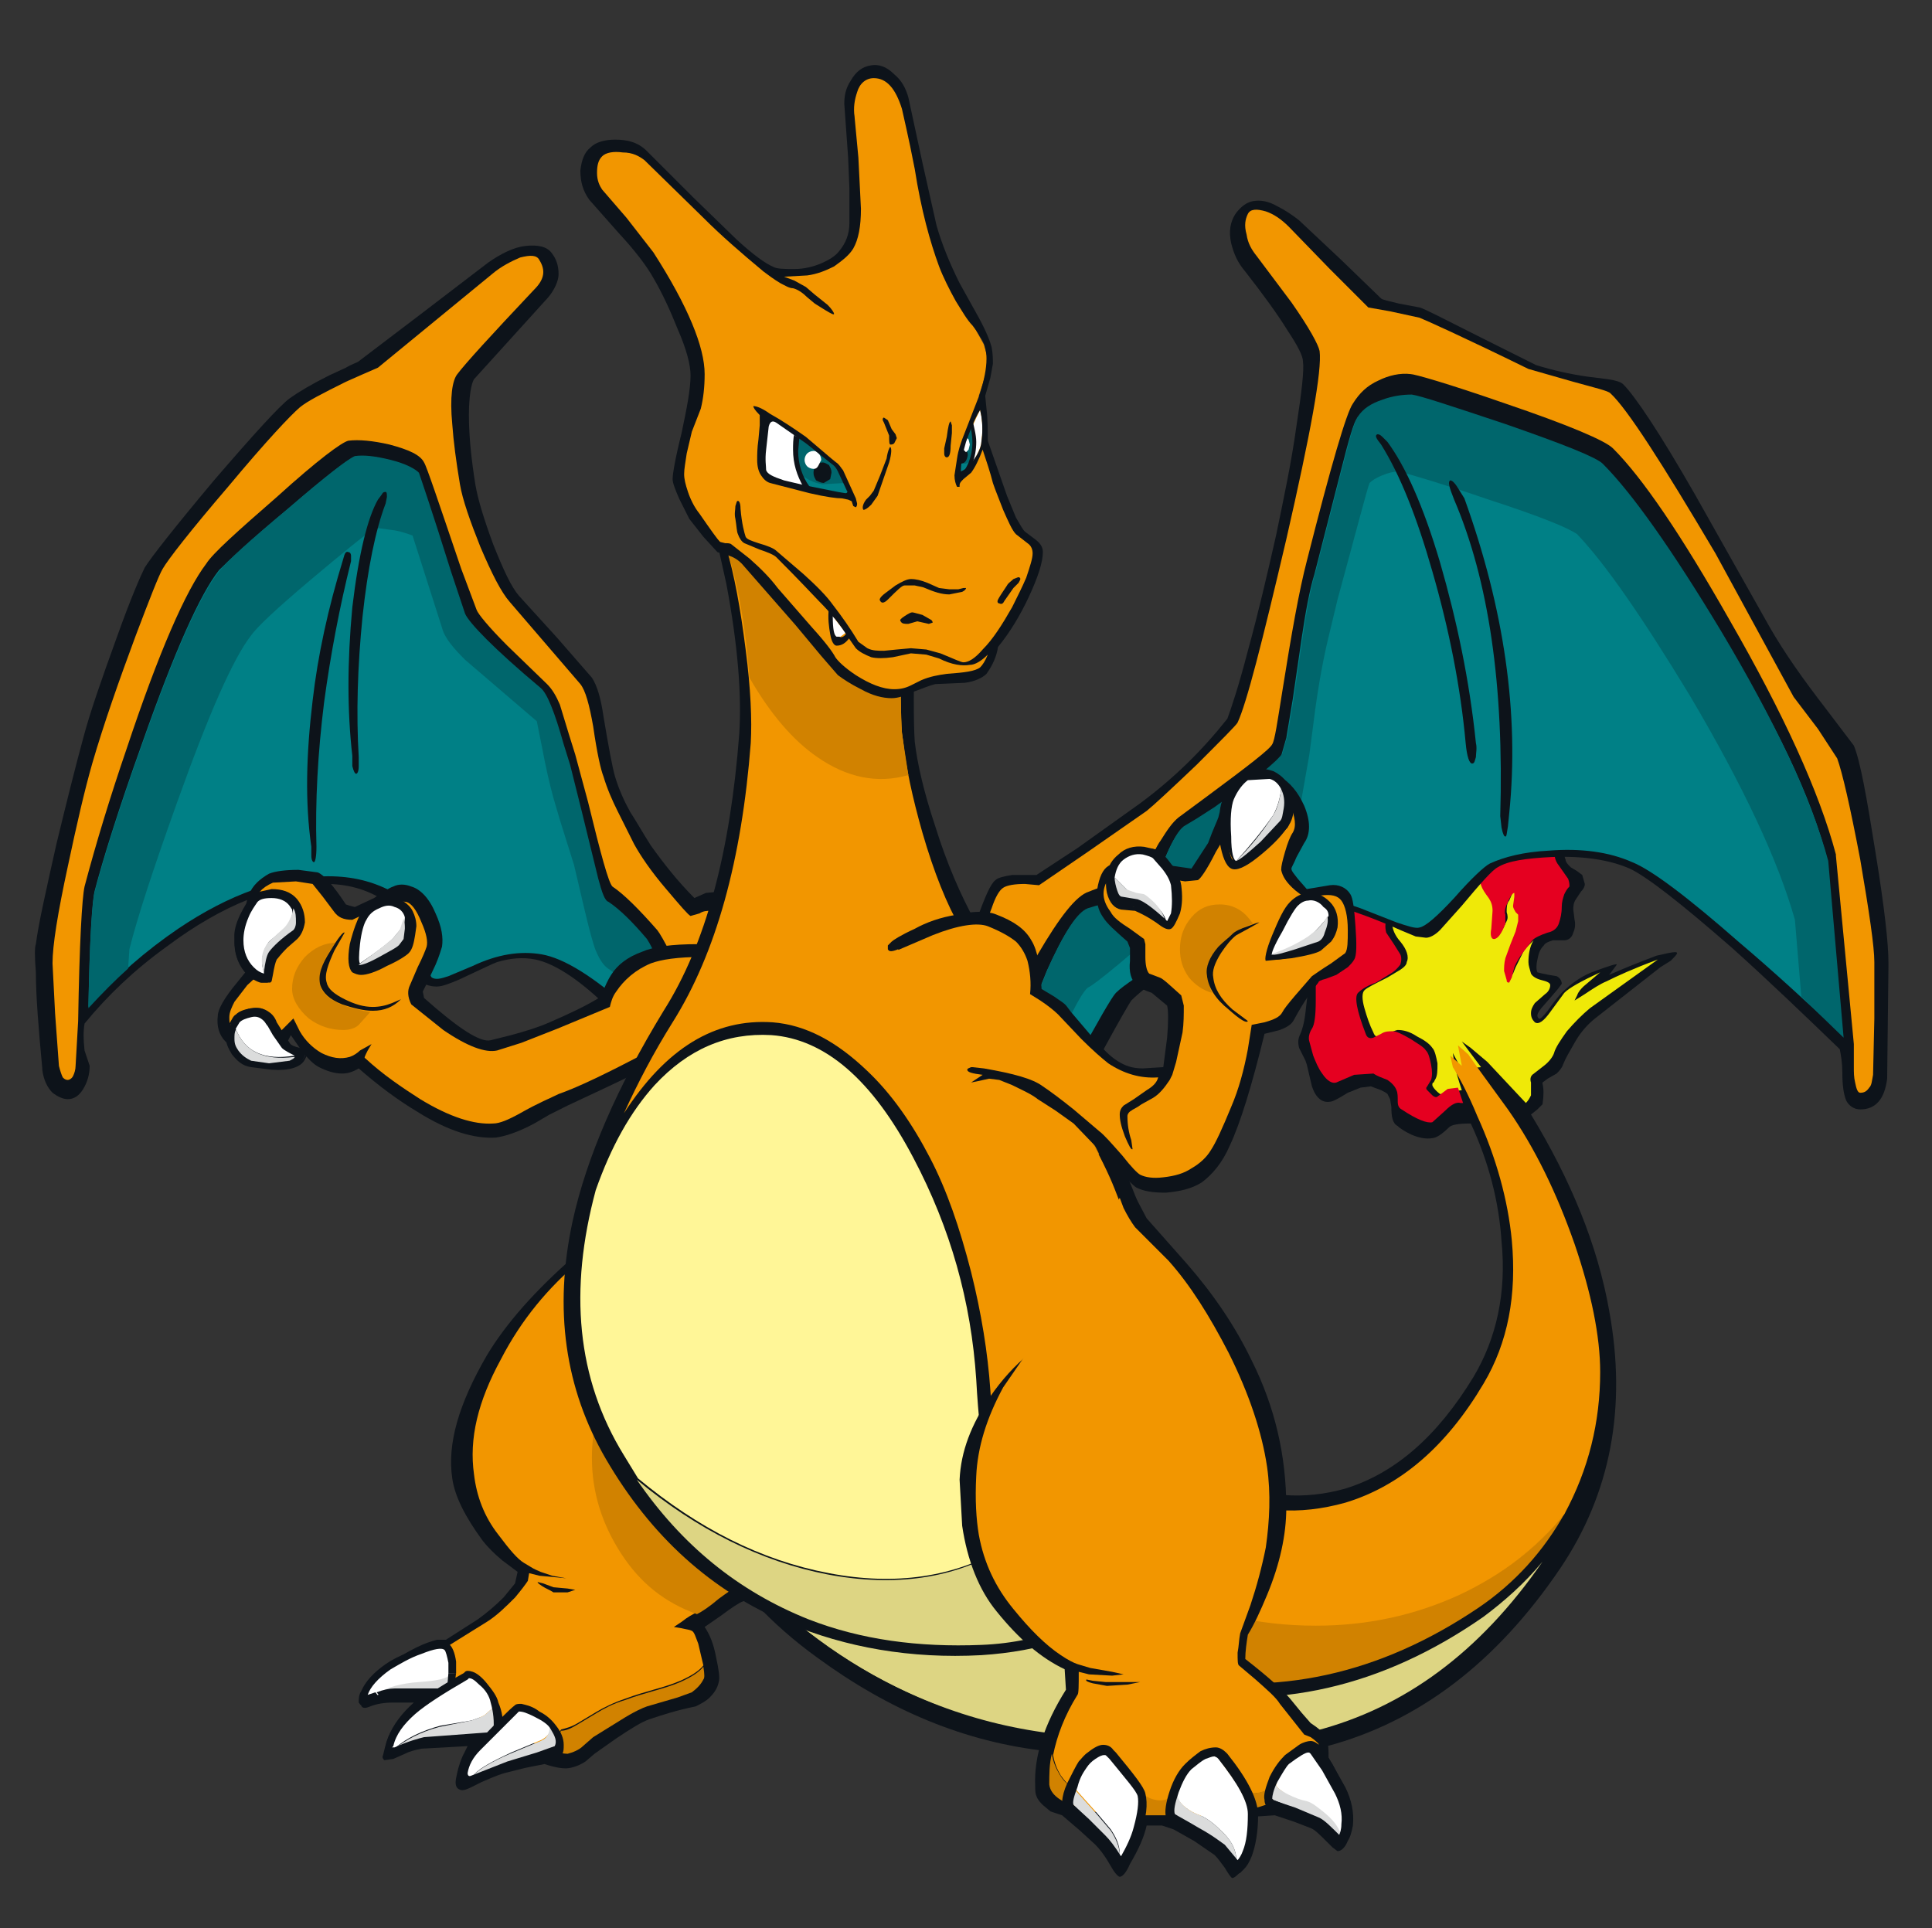 <?xml version="1.0" encoding="UTF-8"?> <!-- Generator: Adobe Illustrator 25.4.1, SVG Export Plug-In . SVG Version: 6.00 Build 0) --> <svg xmlns="http://www.w3.org/2000/svg" xmlns:xlink="http://www.w3.org/1999/xlink" version="1.1" id="Layer_1" x="0px" y="0px" viewBox="0 0 150.8 150.5" style="enable-background:new 0 0 150.8 150.5;" xml:space="preserve"><rect x="0" y="0" width="150.8" height="150.5" fill="#333333" stroke="none"/> <style type="text/css"> .st0{fill:#0D131A;} .st1{fill:#EFE908;} .st2{fill:#E50020;} .st3{fill:#DDD583;} .st4{fill:#D18200;} .st5{fill:#F29600;} .st6{fill:#008086;} .st7{fill:#00666C;} .st8{fill:#FFFFFF;} .st9{fill:#DBDCDC;} .st10{fill:#FFF697;} </style> <g> <path class="st0" d="M104.5,59.4l-0.3-0.2l0.3,0.7c0.1,0.2,0.3,0.5,0.7,0.8l0.6,0.5l0-0.6C105.8,60.3,105.4,59.9,104.5,59.4 M116.3,53.3c0.2-0.6,0.5-1.4,0.9-2.3l0.7-1.2c0.2-0.2,0.4-0.3,0.7-0.2c0.3,0.1,0.4,0.3,0.4,0.6l-0.2,2.8c-0.1,1.9-0.1,3.3-0.1,4 c0,0.3,0.1,0.6,0.3,0.8l0.6,0.4l0.8,0.5c0.4,0.3,0.7,0.6,0.9,0.9c0.5,0.8,0.8,1.9,1,3.5c0.2,1.5,0.1,2.6-0.1,3.3 c-0.1,0.3-0.1,0.5,0,0.7c0,0.2,0.2,0.4,0.4,0.6l0.5,0.3l0.4,0.3l0.2,0.7c0,0.2-0.1,0.4-0.3,0.6l-0.4,0.6c-0.2,0.3-0.2,0.6-0.2,0.8 l0.1,0.8c0.1,0.4,0,0.8-0.1,1c-0.1,0.4-0.4,0.6-0.7,0.6c-0.4,0-0.7,0-0.9,0c-0.3,0.1-0.6,0.2-0.7,0.4c-0.3,0.3-0.4,0.6-0.5,1.1 c-0.1,0.4-0.1,0.8,0,1l0.4,0.1l0.5,0.1l0.6,0.1c0.2,0.1,0.4,0.3,0.4,0.6l-0.3,0.4l-0.6,0.7l-0.7,0.8c-0.3,0.4-0.4,0.6-0.2,0.8 c0.1,0.1,0.3-0.1,0.7-0.6c0.5-0.7,0.9-1.2,1.1-1.4c0.8-0.8,1.7-1.4,2.6-1.7c1.1-0.4,1.7-0.6,1.7-0.5l-0.3,0.4l-0.3,0.4 c0.9-0.4,2.1-0.9,3.7-1.5l0.9-0.2c0.5-0.1,0.7-0.1,0.7,0c0,0.1-0.2,0.3-0.5,0.6l-0.8,0.5l-5.1,4c-0.5,0.4-1.1,1-1.6,1.9 c-0.4,0.7-0.7,1.2-0.9,1.7c-0.1,0.3-0.3,0.5-0.5,0.7l-0.7,0.4l-0.4,0.3l0,0.1c0.1,0.4,0.1,0.9,0,1.6l-0.4,0.4l-0.5,0.4 c3.1,5.1,5.2,10.2,6.1,15.3c1.4,7.6,0.1,14.3-3.8,20.1c-5,7.4-11.1,12-18.2,13.9c-3,0.8-6.5,1.2-10.4,1.2l-11.4-0.8 c-6.5-0.7-12.4-3.2-18-7.3c-1.8-1.3-3.4-2.7-4.9-4.3l-1.9-2.1l0.3-1.7l32.5-8.7l0.6,2.4l0.9-0.8c0.1-0.2,0.1-0.4,0-0.7 c-0.1-0.2-0.2-0.3-0.3-0.4l4.6,2.3c3,1.5,6.2,1.7,9.4,0.8c3.9-1.2,7.2-4.1,10-8.7c1.8-3,2.6-6.6,2.2-10.6c-0.2-3.1-1-6.2-2.4-9.2 c-1,0-1.5,0.1-1.7,0.3c-0.4,0.4-0.8,0.7-1.1,0.8c-0.7,0.2-1.7,0-2.8-0.8l-0.1-0.1c-0.4-0.2-0.5-0.7-0.5-1.5l-0.1-0.6l-0.2-0.4 c-0.1-0.1-0.3-0.2-0.5-0.3l-0.8-0.3l-0.8,0.1l-1,0.4c-0.8,0.5-1.2,0.7-1.4,0.7c-0.6,0.1-1.1-0.3-1.4-1.2l-0.4-1.7l-0.1-0.3l-0.5-1 c-0.1-0.4-0.1-0.7,0.1-1.1c0.1-0.2,0.3-0.8,0.4-1.7c0.1-0.9,0.2-1.6,0.2-2l0-0.8c0-0.4,0.1-0.8,0.2-1.1c0.1-0.2,0.3-0.5,0.5-0.9 l0.7-1.1l0.2-0.8l-0.1-0.7c-0.1-0.5-0.2-1-0.2-1.4l0.1-1c0-0.4,0.1-0.7,0.2-1c0.1-0.1,0.2-0.5,0.5-1c0.2-0.4,0.3-0.6,0.3-0.8 c0-0.3-0.3-1-0.7-2.3c-0.4-1.2-0.7-2-0.8-2.5c-0.1-0.5-0.1-1.1-0.1-1.7l0-0.8c0-0.1,0.1-0.3,0.2-0.4l-1.8-1.6 c-0.1-0.1-0.2-0.2-0.2-0.3c0-0.1,0-0.3,0.1-0.4c0.1-0.1,0.2-0.2,0.3-0.2l0.4,0.1c1.2,0.6,2,1,2.4,1.1l1.1,0l0.5-0.1 c0.7-0.1,1.5,0.3,2.3,1.1l0.2,0.2l-0.3-2.2c0-0.6,0.2-1.5,0.6-2.7c0.3-0.9,0.8-1.8,1.3-2.8c0.2-0.4,0.4-1.3,0.5-2.5l0.2-2.6 c0-0.3,0.1-0.5,0.4-0.5c0.3-0.1,0.5,0,0.6,0.3l0.3,0.7c0.2,0.5,0.3,1,0.3,1.5c0,0.3,0.1,1,0.3,1.9l-0.2-1.6c0-0.1,0-0.3,0.1-0.4 c0.1-0.1,0.2-0.2,0.4-0.2c0.1,0,0.3,0,0.4,0.1c0.1,0.1,0.2,0.2,0.2,0.3l0.2,0.8c0.2,0.6,0.3,1.1,0.5,1.5c0.2,0.4,0.3,0.8,0.2,1.4 l-0.2,1.3l-0.1,0.9c0,0.4,0.3,1.1,1.1,2.1l0.5,0.6l0.2,0.4l0.1-0.8C116.1,54.5,116.2,53.8,116.3,53.3"></path> <path class="st1" d="M115.4,64.4l0.4-0.2c0.1,0,0.1,0.2,0,0.6c-0.1,0.5-0.2,1.2-0.2,2c0,0.7,0.1,1.3,0.2,1.8 c0.1,0.4,0.3,0.8,0.6,1.1c0.2,0.3,0.3,0.6,0.4,0.9c0,0.7,0,1.3-0.2,2c0,0.1,0,0.2,0.1,0.3c0.1,0.1,0.2,0,0.4-0.1 c0.2-0.2,0.3-0.5,0.5-0.9c0.1-0.2,0.1-0.4,0-0.7c0-0.3,0-0.7,0.2-0.9l0.3-0.7c0.1-0.2,0.2-0.3,0.4-0.3l0.1,0.3l-0.1,1l0.2,0.4 l0.1,0.6c0,0.2-0.2,0.7-0.6,1.5l-0.5,1.3c-0.1,0.5-0.2,0.8-0.2,1c0.1,0.6,0.2,0.9,0.4,0.9l0.2-0.3l0.2-0.5l0.6-1.2 c0.1-0.2,0.4-0.5,0.8-0.9c-0.3,0.5-0.4,1.1-0.4,1.7c0,0.3,0.1,0.5,0.2,0.9c0.1,0.2,0.4,0.4,0.8,0.5c0.4,0.1,0.7,0.2,0.7,0.4 c0,0.2-0.1,0.5-0.4,0.7l-0.8,0.7c-0.2,0.3-0.3,0.5-0.3,0.8c0,0.3,0.1,0.5,0.3,0.7c0.3,0.2,0.7-0.1,1.2-0.8l1.1-1.5 c0.4-0.4,1.3-0.9,2.8-1.6l-1.3,1.1c-0.2,0.2-0.4,0.4-0.5,0.7l-0.2,0.4l0.8-0.5c0.6-0.4,1.2-0.8,1.7-1c0.8-0.4,2.1-1,4-1.7l-5.3,3.8 c-0.6,0.5-1.2,1.1-1.8,1.8c-0.5,0.7-0.9,1.3-1,1.7c-0.1,0.3-0.4,0.7-0.8,1l-0.9,0.7c-0.1,0.1-0.2,0.3-0.1,0.6l0,1 c-0.1,0.2-0.2,0.4-0.4,0.6l-3-3.2l-1.3-1.1l-0.7-0.5l1.5,2l-1.1,0.1l-0.3,0.3l-0.8-1.5l0.1,0.7c0.1,0.6,0.3,1.3,0.6,2.2l-0.9,0.1 l-0.5,0.2l-0.3,0c-0.4-0.3-0.6-0.6-0.6-0.7c0-0.1,0-0.2,0.1-0.2l0.1-0.2c0.2-0.3,0.2-0.7,0.2-1.3c-0.1-0.5-0.2-1-0.4-1.2 c-0.2-0.3-0.6-0.6-1.2-0.9c-0.6-0.4-1.1-0.5-1.5-0.5c-0.1,0-0.3,0.1-0.6,0.2l-0.7,0.3c-0.3,0.1-0.5,0-0.6-0.3 c-0.3-0.6-0.5-1.2-0.7-1.9c-0.2-0.7-0.2-1.2,0-1.4c0.2-0.2,0.8-0.5,1.8-1l1-0.6c0.3-0.2,0.5-0.4,0.5-0.6c0.2-0.4,0-1-0.5-1.6 c-0.7-0.8-0.8-1.6-0.4-2.3c0.2-0.3,0.5-0.6,1.2-0.9c0.4-0.1,0.8-0.4,1.2-0.9l0.6-1.1l0.5-1.6c0.1-0.5,0.3-0.7,0.4-0.7 c0.1,0,0.1,0.2,0.2,0.6c0,0.5,0,1-0.1,1.5l-0.2,1c0,0.2,0,0.3,0,0.4c0.1,0.1,0.2,0.1,0.3,0.1c0.4-0.1,0.7-0.3,0.9-0.6 c0.3-0.4,0.5-1,0.6-1.8c0.1-0.6,0.3-1.2,0.7-1.8L115.4,64.4"></path> <path class="st2" d="M116.8,53.4c0.2-0.6,0.5-1.3,0.9-2.2l0.6-1.1l-0.2,2.8c-0.1,2-0.2,3.3-0.1,4.1c0.1,0.7,0.4,1.2,0.9,1.5 c0.7,0.5,1.2,0.9,1.4,1.3c0.5,0.7,0.8,1.8,1,3.3c0.2,1.4,0.3,2.5,0.1,3.1c-0.1,0.5-0.1,0.9,0.3,1.4l0.7,1c0.1,0.3,0.1,0.4,0.1,0.6 c-0.2,0.2-0.3,0.4-0.4,0.6c-0.1,0.3-0.2,0.6-0.2,1c0,0.5-0.1,0.9-0.2,1.2c-0.1,0.4-0.4,0.7-0.9,0.8c-0.6,0.2-1,0.4-1.2,0.6 l-0.3,0.4c-0.4,0.5-0.8,1-1.1,1.7l-0.2,0.8l-0.2,0.4c-0.1,0-0.2,0-0.2-0.2l-0.2-0.7c0-0.3,0-0.6,0.1-1l0.4-1.1l0.4-1l0.2-0.8l0-0.5 l-0.2-0.2c-0.1-0.2-0.2-0.3-0.2-0.5l0.1-0.7c0-0.2,0-0.3,0-0.3c-0.1,0-0.3,0.2-0.5,0.7c-0.2,0.4-0.3,0.8-0.2,1v0.7 c-0.3,0.8-0.6,1.2-0.9,1.2c-0.2,0-0.3-0.3-0.2-0.8l0.1-1.4c0-0.4-0.1-0.7-0.3-1c-0.3-0.4-0.5-0.7-0.6-1c-0.3-1-0.4-2-0.4-2.9 c0-0.3,0.1-0.7,0.2-1.2c0.2-0.6,0-0.6-0.6,0.1c-0.4,0.5-0.7,1.1-0.8,1.8c-0.2,1.1-0.5,1.9-0.8,2.2c-0.1,0.1-0.2,0.2-0.4,0.3 c-0.2,0.1-0.4,0.2-0.6,0.2l-0.2-0.2l-0.1-0.2l0.3-2.1c0-0.6,0-0.9-0.1-0.9c-0.1,0-0.1,0.1-0.2,0.4l-0.3,0.9c-0.3,1-0.6,1.6-0.8,1.9 l-0.8,0.7l-0.8,0.5c-0.2,0.1-0.4,0.2-0.5,0.3c-0.2,0.1-0.3,0.3-0.4,0.6c-0.2,0.5-0.2,0.9-0.1,1.3l0.6,0.9l0.5,0.8 c0.1,0.2,0.1,0.5,0,0.8c-0.1,0.1-0.2,0.3-0.6,0.6l-1.3,0.8c-0.6,0.2-1.1,0.5-1.4,0.8c-0.3,0.3-0.1,1.4,0.6,3.2 c0.1,0.3,0.3,0.4,0.6,0.3l0.6-0.3c0.3-0.2,0.6-0.2,0.9-0.2c0.3,0,0.7,0.2,1.4,0.6c0.6,0.4,1,0.6,1.2,0.9c0.2,0.2,0.3,0.6,0.4,1.1 c0.1,0.5,0.1,0.9,0,1.2l-0.3,0.5c-0.1,0.1-0.1,0.2,0,0.3l0.4,0.4c0.1,0.1,0.3,0.2,0.4,0.1L113,85l0.8-0.1l0.4,1.2l-0.2,0 c-0.3-0.1-0.7,0.1-1.2,0.6l-1,0.9c-0.4,0.1-1.2-0.2-2.4-1c-0.2-0.1-0.3-0.3-0.3-0.6c0-0.4,0-0.7-0.1-0.9c-0.1-0.3-0.4-0.6-0.7-0.8 c-0.5-0.2-0.8-0.3-1.1-0.5l-1.5,0.1l-1.4,0.6c-0.3,0.1-0.7-0.1-1.1-0.7c-0.3-0.4-0.5-0.9-0.7-1.4l-0.3-1.1c-0.1-0.3,0-0.7,0.2-1 c0.2-0.3,0.3-1,0.3-2.2l0-2.5c0-0.4,0.2-0.9,0.5-1.3l0.9-1.5c0.2-0.5,0.3-1,0.2-1.5c-0.1-0.8-0.2-1.3-0.2-1.5c0-0.4,0.2-1,0.6-2 c0.4-0.9,0.5-1.5,0.5-1.9c0-0.4-0.3-1.1-0.7-2.3c-0.5-1.3-0.7-2.1-0.8-2.5c-0.1-0.5-0.1-1-0.1-1.6l0-0.8l0.1,0.4 c0.1,0.3,0.3,0.7,0.5,1c0.2,0.3,0.4,0.6,0.8,0.9c0.4,0.3,0.7,0.7,0.9,0.9c0.2,0.3,0.3,0.6,0.4,1c0.2-1.1,0.2-2,0.2-2.5 c0-0.4-0.3-0.7-0.8-1.1l-1.2-0.8c-0.3-0.2-0.8-0.6-1.5-1.3l-1.1-0.9l1,0.5c0.7,0.3,1.2,0.6,1.5,0.6l0.9,0.1l0.8-0.2 c0.5-0.1,1.2,0.2,1.9,0.9c0.1,0.1,0.2,0.4,0.3,0.8c0.1,0.4,0.3,0.8,0.5,1.2c0.5,0.7,0.8,1.2,0.8,1.6c-0.5-3.2-0.8-5.2-0.8-6 c0-0.5,0.2-1.4,0.7-2.6c0.3-0.8,0.7-1.7,1.2-2.7c0.3-0.5,0.5-1.6,0.6-3.1l0.1-2.2l0.2,0.6c0.2,0.5,0.2,0.9,0.2,1.4 c0,0.4,0.1,1,0.2,1.8l0.3,1.9c0.1,0.7,0.1,1,0.2,0.9c0.2-0.2,0.4-0.6,0.6-1.2c0.2-0.5,0.2-1.6-0.1-3.2l0.2,0.8l0.5,1.6 c0.2,0.4,0.2,1,0.2,1.6l-0.2,1.7c0,0.5,0.2,1,0.6,1.7l1.1,1.5c0.4,0.5,0.6,1.2,0.6,1.8c0.3-0.4,0.4-0.9,0.6-1.5l0.1-1.4 C116.6,54.6,116.7,54,116.8,53.4"></path> <path class="st3" d="M64.1,128.1c-1.8-1.3-3.4-2.6-4.9-4.1l-1.7-1.8l15.6-4.2c1.5,2.8,3.3,5.2,5.6,7.4c3.6,3.4,7.6,5.6,12.2,6.5 c8.7,1.7,17-0.2,24.9-5.7c1.6-1.2,3.2-2.6,4.6-4.3c-4.9,7.1-10.8,11.4-17.7,13.2c-2.9,0.7-6.2,1.1-10,1L82,135.3 C75.7,134.5,69.7,132.2,64.1,128.1"></path> <path class="st4" d="M74.7,117.6l7.1-1.9c1.8,3.3,4.6,5.9,8.3,7.9c3.8,2,8,3.1,12.7,3.1c4,0,7.8-0.8,11.2-2.4 c3.4-1.5,6.1-3.6,8.2-6.3c-1.7,3.1-4,5.6-6.8,7.5c-7.7,5.2-15.8,7-24.3,5.3c-4.4-0.9-8.2-2.9-11.3-6.2 C77.9,123,76.3,120.6,74.7,117.6"></path> <path class="st5" d="M114.1,83.2l-0.3-1.6l0.8,0.7l0.7,1l2.4,3.3c2.1,3,3.8,6.5,5.2,10.5c1.3,3.8,2,7.2,2,10 c0,3.9-0.9,7.6-2.8,11.1c-2.1,2.6-4.8,4.7-8.2,6.3c-3.5,1.6-7.2,2.4-11.2,2.4c-4.6,0-8.8-1-12.7-3.1c-3.7-2-6.5-4.6-8.3-7.9 l8.2-2.2l0.4,0.4c0.7,0.5,2.2,1.3,4.5,2.4c3.2,1.6,6.6,1.8,10.2,0.8c4.3-1.3,7.9-4.4,10.8-9.3c1.9-3.2,2.6-6.9,2.2-11.2 c-0.3-3.1-1.2-6.4-2.7-9.7c-0.7-1.7-1.4-3-1.9-3.8l-0.2-0.9L114.1,83.2"></path> <path class="st4" d="M78.5,123.4c-1.3-1.5-2.5-3.5-3.8-5.8l15.3-4.1l0.1,0.1c0.1,0.1,0.4,0.3,0.9,0.6c0.3,1.2,0.4,2.4,0.4,3.6 c0,2.3-0.4,4.4-1.3,6.4c-0.9,2-2.1,3.7-3.7,5.2C83.3,128.1,80.7,126.1,78.5,123.4"></path> <path class="st3" d="M61.4,126c-0.8-1.4-1.4-2.8-1.8-4.4l13.5-3.6c1.1,2.1,2.4,4,4.1,5.8c2.4,2.7,5.2,4.8,8.3,6.3 c-1.4,1.2-3,2.1-4.6,2.7c-1.8,0.7-3.6,1-5.5,1C70.4,132.3,65.7,129.7,61.4,126"></path> <path class="st0" d="M42.8,23.2L37,29.6c-0.2,0.3-0.4,1.3-0.4,2.8c0,1.7,0.2,3.5,0.5,5.4c0.2,1.2,0.7,2.8,1.4,4.7 c0.8,2,1.4,3.3,2,4l3,3.3l2.7,3.1c0.4,0.6,0.7,1.6,0.9,3c0.4,2.4,0.7,4,0.9,4.7c0.3,1,0.7,1.9,1.2,2.8c0.4,0.6,0.9,1.5,1.6,2.6 c1,1.4,2.1,2.8,3.4,4.1l0.9-0.4l1.1-0.1c0.4,0.1,0.6,0.5,0.8,1l0.3,1.4l1.3,0.8c0.3,0.2,0.4,0.4,0.5,0.8c0,0.3,0,0.6-0.2,0.8 l-2.9,3.8L54,83c-0.1,0.4-0.4,0.6-0.8,0.7c-0.2,0-0.5,0-0.8-0.2L51.6,83c-1.4-1.7-2.9-3.3-4.4-4.6c-2.2-2.1-4-3.2-5.4-3.5 c-1-0.2-2-0.1-3,0.2c-0.3,0.1-1.1,0.5-2.4,1.1c-0.8,0.4-1.4,0.6-1.7,0.7c-0.6,0.2-1.1,0.1-1.6-0.1c-0.4-0.2-0.6-0.5-0.7-1l0-0.9 l0.1-0.4c0.1-0.8-0.1-1.6-0.6-2.5c-0.3-0.6-0.9-1.1-1.9-1.7c-1.4-0.9-2.9-1.3-4.6-1.3c-3.9,0-8,1.6-12.4,4.9 c-2.5,1.8-4.6,3.8-6.4,6c-0.1,0.6-0.1,1.2,0,2.1L7,83.2c0,0.7-0.2,1.3-0.5,1.8c-0.3,0.5-0.7,0.8-1.2,0.8c-0.4,0-0.8-0.2-1.2-0.5 c-0.4-0.4-0.7-1-0.8-1.8l0-0.1c-0.3-3.2-0.5-5.7-0.5-7.5c-0.1-1.2-0.1-2,0-2.2c0.2-1.6,0.8-4.2,1.6-7.8c0.8-3.3,1.5-6.1,2.1-8.3 c0.5-1.9,1.4-4.5,2.6-7.8c1.1-3.1,1.9-4.9,2.2-5.5c0.5-0.8,2.3-3.1,5.4-6.8c3.1-3.6,5.1-5.8,5.9-6.4c0.7-0.5,1.7-1.1,3.1-1.8 l1.3-0.6c0.5-0.3,0.9-0.4,1-0.5l5-3.8l5.1-3.9c1-0.7,2-1.2,2.9-1.3c0.9-0.1,1.7,0,2.1,0.6c0.3,0.4,0.5,0.9,0.5,1.6 C43.6,21.9,43.3,22.6,42.8,23.2"></path> <path class="st6" d="M22.5,39.7c2.9-2.5,4.6-3.8,5.1-4c0.7-0.1,1.6,0,2.8,0.3c1.2,0.3,1.9,0.7,2.2,1c0.1,0.3,1,2.9,2.5,7.7l1.1,3.3 c0.3,0.7,2.2,2.7,5.9,5.8c0.5,0.4,1.1,1.9,1.8,4.4l0.5,1.6l0.9,3.6l1.3,5.3c0.3,1.1,0.5,1.7,0.8,1.8c0.9,0.6,1.9,1.6,3,2.9 c0.2,0.3,0.7,1.2,1.4,2.9l1.9,4.7L53,82.6c-1.1-1.2-2.4-2.5-3.8-3.8c-2.9-2.6-5.2-4-6.9-4.3c-1.7-0.3-3.5,0-5.4,0.9L35,76.2 c-0.6,0.2-1,0.3-1.3,0.1c-0.1-0.1-0.2-0.4-0.3-0.8l0-0.7c0.1-0.2,0.1-0.5,0.1-0.9c0-0.7-0.2-1.5-0.7-2.3c-0.4-0.7-1.1-1.4-2.2-2 c-1.5-0.8-3.1-1.2-5-1.2c-3.8,0-7.7,1.4-11.7,4.1c-2.5,1.7-4.8,3.7-7,6.1c0.1-5.4,0.3-8.4,0.5-9.1c0.6-2.3,1.8-6.2,3.7-11.5 c2.5-7.1,4.5-11.6,6-13.5C17.7,43.9,19.5,42.2,22.5,39.7"></path> <path class="st5" d="M41.7,22.6c-3.4,3.6-5.4,5.8-6,6.6c-0.4,0.5-0.6,1.8-0.4,3.9c0.1,1.4,0.3,2.9,0.6,4.7c0.2,1.2,0.8,2.9,1.6,4.9 c0.9,2.1,1.6,3.5,2.3,4.3l5.5,6.4c0.4,0.5,0.7,1.6,1,3.3c0.3,2.1,0.6,3.4,0.8,3.9c0.3,1,0.7,1.9,1.1,2.7l1.3,2.6 c0.5,0.9,1.3,2.1,2.5,3.5c1.1,1.3,1.7,2,1.9,2.1l0.7-0.2c0.3-0.2,0.6-0.2,0.8-0.2c0.4,0.1,0.6,0.7,0.7,1.7l1.7,1.1l-3,3.9l-0.4,1 c-1.6-3.6-2.7-5.7-3.1-6.2c-1.4-1.6-2.6-2.8-3.5-3.4c-0.3-0.3-0.9-2.5-1.9-6.6l-1-3.7l-0.5-1.6l-0.7-2.3c-0.3-0.7-0.6-1.2-1-1.6 l-3.1-3c-1.5-1.5-2.3-2.5-2.4-2.8L36,44.4c-1.8-5.3-2.7-8-2.9-8.3c-0.3-0.6-1.2-1-2.7-1.4c-1.3-0.3-2.4-0.4-3.2-0.3 c-0.5,0.1-2.4,1.5-5.6,4.4c-3.1,2.7-5,4.4-5.5,5.2c-1.6,2.1-3.7,6.9-6.2,14.4c-1.3,3.8-2.4,7.4-3.3,10.8c-0.2,0.9-0.4,4.4-0.5,10.5 l-0.2,3.5c0,0.3-0.1,0.6-0.2,0.8c-0.1,0.2-0.3,0.3-0.4,0.3c-0.2,0-0.3-0.1-0.4-0.2c-0.1-0.2-0.2-0.5-0.3-0.9l-0.3-4.1l-0.2-3.9 c0-1.4,0.4-3.9,1.2-7.6c0.7-3.3,1.3-5.9,1.9-8c0.9-3.1,2.1-6.5,3.4-10c1.1-2.9,1.8-4.7,2.1-5.2c0.4-0.7,2.1-2.9,5.1-6.4 c3-3.6,4.9-5.6,5.6-6.2c0.6-0.5,1.8-1.1,3.6-2c0.9-0.4,1.8-0.8,2.5-1.1l8.9-7.3c0.7-0.6,1.5-1,2.2-1.3c0.8-0.2,1.3-0.2,1.5,0.2 C42.6,21.1,42.5,21.8,41.7,22.6"></path> <path class="st7" d="M32.2,41.8c-0.3-0.1-0.8-0.3-1.4-0.4l-1.5-0.2c-0.9,0.6-2.6,2-5.1,4.1c-2.6,2.2-4.1,3.6-4.6,4.3 c-1.4,1.8-3.3,6.1-5.8,13.1c-1.9,5.3-3.1,9-3.7,11.4L10,75.6c-1,0.9-2,1.9-3.1,3.1c0.1-5.4,0.3-8.4,0.5-9.1 c0.6-2.3,1.8-6.2,3.7-11.5c2.5-7.1,4.5-11.6,6-13.5c0.6-0.8,2.5-2.5,5.5-5c2.9-2.5,4.6-3.8,5.1-4c0.7-0.1,1.6,0,2.8,0.3 c1.2,0.3,1.9,0.7,2.2,1c0.1,0.3,1,2.9,2.5,7.7l1.1,3.3c0.3,0.7,2.2,2.7,5.9,5.8c0.5,0.4,1.1,1.9,1.8,4.4l0.5,1.6l0.9,3.6l1.3,5.3 c0.3,1.1,0.5,1.7,0.8,1.8c0.9,0.6,1.9,1.6,3,2.9c0.2,0.3,0.7,1.2,1.4,2.9l1.9,4.7L53,82.6l-1.7-1.8c-0.6-1.5-1-2.3-1.1-2.6 c-1-1.2-1.9-2-2.6-2.5c-0.5-0.3-0.8-0.8-1.1-1.5c-0.2-0.5-0.5-1.6-0.9-3.3l-0.8-3.4L43.7,64l-0.5-1.7c-0.3-1.1-0.6-2.4-0.9-4 l-0.4-2l-5.6-4.8c-0.9-0.9-1.6-1.7-1.8-2.5L32.2,41.8"></path> <path class="st0" d="M144.7,58.2c0.5,1.2,1,4,1.7,8.4c0.7,4.3,1,7.1,1,8.5v0.4l-0.1,8.7c-0.2,1.6-0.9,2.4-2.1,2.4 c-0.5,0-0.9-0.3-1.1-0.7c-0.2-0.5-0.3-1.2-0.3-2.2c0-0.7-0.1-1.3-0.2-1.8c-2.7-2.6-5.5-5.3-8.4-7.9c-4-3.5-6.7-5.6-8-6.2 c-1.6-0.7-3.7-1-6.1-0.9c-2,0.1-3.4,0.3-4.2,0.8c-0.4,0.2-1.3,1.2-2.8,3l-1.7,1.9c-0.4,0.4-0.8,0.6-1.1,0.6l-0.8-0.1l-1.2-0.5 c-2-0.9-3.5-1.4-4.4-1.7c-2.2-0.6-4-0.6-5.5,0.1c-2.1,0.9-4.5,2.2-7.1,4c-2,1.4-3.3,2.4-4,3.1c-0.2,0.3-0.9,1.5-2.1,3.7l-3.4,6.8 c-0.2,0.3-0.6,0.5-1.2,0.5c-0.4,0-0.8-0.2-1-0.5l-9.1-15.2c-0.2-0.3-0.2-0.7,0-1.1c0.2-0.4,0.5-0.6,0.9-0.6l3.9-0.1 c0.6-1.6,1-2.6,1.4-2.9c0.2-0.2,0.7-0.3,1.3-0.4l1.9,0l3.2-2.1l4.9-3.5c2.7-2,4.9-4.2,6.8-6.6c0.3-0.8,0.9-2.6,1.6-5.3 c0.8-2.9,1.5-5.9,2.2-9c0.6-2.9,1.2-5.7,1.6-8.6c0.4-2.6,0.6-4.3,0.5-5c0-0.4-0.4-1.2-1.2-2.4c-0.8-1.3-1.9-2.8-3.3-4.6 c-0.6-0.7-0.9-1.4-1.1-2.2c-0.2-0.9-0.1-1.7,0.4-2.4c0.4-0.5,0.8-0.8,1.3-0.9c0.6-0.1,1.2,0,1.9,0.4c0.6,0.3,1.2,0.7,1.7,1.1 l3.3,3.1l3.1,3c0.1,0.1,0.6,0.2,1.4,0.4l1.6,0.3c0.4,0.1,1.9,0.9,4.7,2.3l4.4,2.2c1.3,0.4,2.6,0.7,4,0.9l1.6,0.2 c0.6,0.1,1,0.2,1.2,0.4c0.9,0.9,2.8,3.7,5.6,8.6l5.8,10.3c1.2,2.1,2.7,4.2,4.4,6.4L144.7,58.2"></path> <path class="st5" d="M140,54.4l1.9,2.5l1.5,2.3c0.4,1.1,1,3.7,1.8,7.9c0.7,4.1,1.1,6.8,1.1,8v4.4l-0.1,4.4c-0.1,0.5-0.1,0.8-0.3,1 c-0.2,0.3-0.4,0.4-0.7,0.4c-0.2,0-0.3-0.3-0.4-0.8c-0.1-0.4-0.1-0.8-0.1-1.2l0-1.8l-1.4-14.7v-0.1c-1.3-4.9-4.1-11-8.3-18.3 c-3.8-6.7-6.8-11.1-9.1-13.4c-0.6-0.6-3.4-1.8-8.4-3.5c-4.6-1.6-7.1-2.3-7.4-2.3c-0.8-0.1-1.7,0.1-2.5,0.5c-0.9,0.4-1.5,1-2,1.8 c-0.5,0.7-1.7,4.8-3.6,12.3c-0.6,2.3-1.2,5.7-1.9,10.1c-0.4,2.5-0.6,3.9-0.8,4.2c-0.2,0.4-1.9,1.7-5,4l-2.3,1.7 c-0.5,0.4-0.9,1-1.4,1.8c-0.3,0.4-0.6,1.1-1.1,2l-0.4,0.8c-0.1,0.1-0.4,0.2-1.1,0.3c-1.3,0.3-2.3,0.6-3,0.9c-1,0.3-2.3,2-4,4.9 c-1.1,2-2.2,4.3-3.4,7.1l-5.3-9l4.6-0.4l0.5-1.3c0.3-0.9,0.6-1.4,0.9-1.6c0.3-0.2,0.9-0.3,1.7-0.3l1.1,0.1l3.8-2.6l4.6-3.2 c0.5-0.4,1.8-1.6,3.9-3.6c2-2,3.1-3.1,3.2-3.3c0.7-1.5,1.9-6.2,3.8-14.3c1.9-8.3,2.8-13.2,2.6-14.7c-0.1-0.5-0.8-1.8-2.2-3.8 l-2.7-3.6c-0.4-0.5-0.7-1-0.8-1.7c-0.2-0.7-0.1-1.2,0.1-1.6c0.2-0.4,0.7-0.4,1.4-0.2c0.6,0.2,1.2,0.6,1.8,1.2l3.2,3.3l3,3l1.7,0.3 l2.3,0.5c0.5,0.2,3.4,1.5,8.5,4l3.5,1c1.8,0.5,2.7,0.7,2.9,0.9c1.3,1.2,4,5.4,8.2,12.5L140,54.4"></path> <path class="st6" d="M142.6,67l1.2,13.8c-2.8-2.6-5.4-5-8-7.2c-4.1-3.6-6.9-5.7-8.4-6.3c-1.8-0.8-4-1.1-6.5-0.9 c-2,0.1-3.5,0.5-4.6,1c-0.4,0.2-1.4,1.1-2.8,2.7c-1.3,1.4-2.2,2.2-2.7,2.3c-0.3,0.1-0.9-0.1-1.8-0.4l-2.8-1.1 c-2.8-1-5.2-1.1-7.3-0.2c-2.3,0.9-4.8,2.2-7.5,3.9c-2.3,1.4-3.7,2.3-4.3,2.9c-0.3,0.3-1.4,2.2-3.3,5.7l-2.6,5l-2.7-4.4 c1.9-4.8,3-7.5,3.2-8c1.3-2.9,2.3-4.4,3.1-4.7c0.6-0.2,1.7-0.5,3.3-0.8l1-0.3l0.6-0.4l0.5-0.9l0.9-2.1c0.4-0.9,0.8-1.6,1.2-1.9 l1-0.6l1.4-0.9l3.6-2.6c1-0.8,1.5-1.3,1.7-1.6l0.4-1.4l0.5-3l0.7-4.8c0.3-2,0.6-3.7,1-5l2.1-8.2c0.6-2.4,1-3.7,1.2-3.9 c0.4-0.6,1-1,1.9-1.3c0.8-0.3,1.6-0.4,2.3-0.4c0.7,0.1,3.1,0.9,7.3,2.3c4.6,1.6,7.1,2.6,7.6,3.1c2.3,2.3,5.4,6.7,9.2,13 C138.6,56.3,141.4,62.3,142.6,67"></path> <path class="st7" d="M140.6,77.8l-0.5-6c-1.3-4.6-4-10.4-8.2-17.5c-3.7-6.1-6.6-10.3-8.8-12.6c-0.7-0.5-2.9-1.4-6.9-2.7 c-3.5-1.2-5.9-1.9-7-2.2c-0.4,0-0.8,0.1-1.3,0.3c-0.5,0.2-0.8,0.4-1,0.6c-0.2,0.5-1,3.6-2.5,9.1l-0.6,2.5c-0.4,1.6-0.9,4-1.3,7.3 l-0.3,2.3l-0.6,3.4c-0.1,0.7-0.3,1.2-0.5,1.6c-0.2,0.5-0.8,1.1-1.6,1.8l-4.2,3.2l-1.7,1.1l-0.7,0.4c-4.8,4.3-7.5,6.5-8,6.7 c-0.7,0.6-2.2,3.8-4.5,9.5v0l-1.8-3c1.9-4.8,3-7.5,3.2-8c1.3-2.9,2.3-4.4,3.1-4.7c0.6-0.2,1.7-0.5,3.3-0.8l1-0.3l0.6-0.4l0.5-0.9 l0.9-2.1c0.4-0.9,0.8-1.6,1.2-1.9l1-0.6l1.4-0.9l3.6-2.6c1-0.8,1.5-1.3,1.7-1.6l0.4-1.4l0.5-3l0.7-4.8c0.3-2,0.6-3.7,1-5l2.1-8.2 c0.6-2.4,1-3.7,1.2-3.9c0.4-0.6,1-1,1.9-1.3c0.8-0.3,1.6-0.4,2.3-0.4c0.7,0.1,3.1,0.9,7.3,2.3c4.6,1.6,7.1,2.6,7.6,3.1 c2.3,2.3,5.4,6.7,9.2,13c4.3,7.2,7.1,13.2,8.4,18l1.2,13.8L140.6,77.8"></path> <path class="st0" d="M18.7,81.9l-0.4-0.1l-0.7-0.5c-0.5-0.5-0.7-1.2-0.6-2c0-0.5,0.5-1.4,1.5-2.6c0.8-1,1.4-1.7,1.7-2l0.2-0.1 l-0.8-2.2l-0.1-0.2c-0.2-0.4-0.3-0.7-0.3-1c0-0.4,0-0.8,0.2-1.3c0.3-0.8,0.9-1.3,1.6-1.7c0.5-0.2,1.3-0.3,2.3-0.3l1.5,0.2 c0.5,0.2,1.2,1,2.2,2.5l0.3,0.1l0.4,0.1l1.5-0.7c0.7-0.5,1.2-0.8,1.5-0.9c0.4-0.2,0.9-0.2,1.4,0c0.7,0.2,1.4,0.9,1.9,2.1 c0.5,1.1,0.6,1.9,0.5,2.6c-0.1,0.3-0.2,0.7-0.5,1.4L33.2,77l-0.2,0.4l0.1,0.5c2.7,2.4,4.4,3.5,5.2,3.3l1.6-0.4c1.1-0.3,2.1-0.6,3-1 c1.6-0.7,2.9-1.3,4-2c0.3-0.8,0.6-1.4,0.8-1.7c0.5-0.8,1.3-1.4,2.4-1.8c0.9-0.4,2.3-0.6,4.4-0.6c1.2,0,2.2,0,3.2,0.1l1.5,0.1 l-5.1,11l-0.8-0.1l-3.5-1.1l-2.3,1.1l-3.2,1.5l-1.4,0.7l-1.2,0.7c-1.3,0.7-2.3,1-3,1.1c-1.7,0.1-3.7-0.5-6.1-2 c-1.5-0.9-3-2-4.6-3.4c-0.5,0.3-0.9,0.4-1.3,0.4c-0.6,0-1.2-0.2-1.8-0.5c-0.4-0.2-0.8-0.6-1.3-1.2l-0.9-1.3l-0.5,1L21.8,82 L18.7,81.9"></path> <path class="st5" d="M18.8,80.8c-0.2,0-0.3-0.1-0.5-0.2c-0.3-0.2-0.4-0.6-0.4-1.2c0-0.4,0.2-0.8,0.4-1.2l1-1.3l1.3-1.2l0.8-0.7 c0.1-0.2-0.2-1.2-0.9-3c-0.3-0.8-0.5-1.3-0.5-1.6c0-0.6,0.4-1.1,1.3-1.5l1.8-0.1l1.3,0.2l0.8,1l0.9,1.2c0.3,0.4,0.7,0.6,1.4,0.6 l1.9-0.9c0.5-0.3,0.8-0.6,1.2-0.6l1.1,0.1c0.4,0.1,0.8,0.6,1.2,1.6c0.4,0.9,0.5,1.5,0.4,1.9c-0.1,0.3-0.3,0.8-0.7,1.6L32,76.9 c-0.2,0.4-0.2,0.9,0.1,1.5l2.5,2c1.9,1.3,3.3,1.8,4.2,1.6l1.9-0.6l2.8-1.1l4.1-1.7c0.1-0.4,0.2-0.8,0.5-1.2 c0.6-0.9,1.5-1.7,2.7-2.2c0.8-0.3,2.1-0.5,4-0.5l2.5,0.1l-4.2,9l-2.9-1.5c-2.7,1.4-4.9,2.5-6.6,3.1c-0.6,0.3-1.6,0.7-3,1.5 c-0.9,0.5-1.6,0.8-2.1,0.8c-1.5,0.1-3.4-0.5-5.7-1.9c-1.4-0.9-2.9-1.9-4.3-3.2c-0.1,0,0-0.2,0.2-0.6l0.3-0.5L28.1,82 c-0.2,0.2-0.5,0.4-0.8,0.5c-0.7,0.2-1.4,0.1-2.2-0.3c-0.7-0.4-1.3-1-1.7-1.7l-0.5-1L21.4,81L18.8,80.8"></path> <path class="st0" d="M31.8,74.2l-1.6,1c-0.9,0.4-1.5,0.7-1.9,0.7c-0.2,0-0.4-0.1-0.5-0.2c-0.3-0.3-0.3-0.9-0.1-2 c0.2-1,0.4-1.7,0.6-2.1c0.3-0.5,0.8-0.9,1.3-1.1l1.5-0.1c0.5,0.2,0.8,0.5,1,1c0.2,0.4,0.2,0.8,0.2,1.3l0,0.3 C32.2,73.5,32,73.9,31.8,74.2"></path> <path class="st0" d="M31,70.5l-1.4,0.1c-0.5,0.2-0.9,0.5-1.2,1c-0.2,0.4-0.4,1-0.6,2c-0.2,1.1-0.2,1.7,0.1,1.9 c0.1,0.1,0.2,0.1,0.4,0.1c0.3,0,0.9-0.2,1.8-0.7c0.9-0.4,1.4-0.7,1.6-0.9c0.2-0.2,0.4-0.6,0.4-1.2l0-0.3c0.1-0.4,0-0.8-0.1-1.2 C31.8,71,31.5,70.7,31,70.5 M28.1,71.4c0.3-0.5,0.8-0.9,1.4-1.1l1.7-0.1c0.4,0.2,0.8,0.5,1,0.9c0.2,0.4,0.3,0.8,0.3,1.2l-0.1,0.7 c-0.1,0.6-0.2,1.1-0.5,1.4c-0.2,0.2-0.8,0.6-1.7,1c-0.9,0.5-1.6,0.7-2,0.7c-0.3,0-0.5-0.1-0.7-0.2c-0.3-0.3-0.4-1-0.2-2.2 C27.6,72.5,27.9,71.8,28.1,71.4"></path> <path class="st8" d="M30.8,73.1c-0.2,0.3-1.1,1-2.7,2.1c-0.1-0.1-0.1-0.6,0-1.5c0.1-0.9,0.3-1.6,0.5-1.9c0.2-0.4,0.5-0.7,1-0.9 c0.4-0.2,0.8-0.3,1.2-0.1c0.4,0.1,0.7,0.4,0.8,0.8c0,0.4-0.1,0.7-0.3,0.9L30.8,73.1"></path> <path class="st9" d="M31.2,73.7c-0.1,0.2-0.7,0.5-1.6,1c-0.9,0.5-1.5,0.7-1.6,0.6c1.5-1.1,2.4-1.8,2.7-2.1l0.5-0.6 c0.1-0.3,0.2-0.6,0.3-0.9c0.1,0.3,0.1,0.5,0.1,0.8l-0.1,0.8L31.2,73.7"></path> <path class="st0" d="M18.5,79.2c0.3-0.2,0.6-0.4,1.1-0.5c0.5-0.1,1,0,1.4,0.3c0.3,0.2,0.5,0.5,0.6,0.8l1,1.6 c0.1,0.2,0.4,0.3,0.8,0.4l0.6,0.2l-0.3,0.6c-0.3,0.6-1.1,0.9-2.6,0.8l-1.6-0.2c-0.6-0.2-1-0.5-1.3-1c-0.2-0.3-0.4-0.7-0.4-1.1 c-0.1-0.4,0-0.8,0.1-1.1L18,80C18.1,79.6,18.3,79.4,18.5,79.2"></path> <path class="st0" d="M18.5,79.3c-0.2,0.1-0.3,0.4-0.5,0.7L18,80.1c-0.1,0.3-0.2,0.6-0.1,1c0.1,0.4,0.2,0.8,0.4,1.1 c0.3,0.5,0.8,0.8,1.3,0.9l1.6,0.2c1.4,0.1,2.2-0.2,2.5-0.7l0.3-0.5L23.3,82c-0.4-0.1-0.7-0.3-0.9-0.5c-0.2-0.2-0.5-0.7-1-1.6l0,0 l-0.1-0.1c-0.1-0.3-0.3-0.6-0.5-0.8c-0.3-0.3-0.8-0.4-1.2-0.3C19.1,78.9,18.8,79.1,18.5,79.3 M18.1,82.3c-0.3-0.5-0.5-0.9-0.5-1.5 c0-0.3,0.1-0.6,0.2-0.8l0.1-0.1c0.2-0.3,0.3-0.6,0.5-0.7c0.3-0.3,0.7-0.4,1.2-0.5c0.5-0.1,0.9,0,1.3,0.3c0.3,0.2,0.5,0.5,0.6,0.8 l1.1,1.7c0.1,0.2,0.4,0.3,0.8,0.4l0.6,0.2l0.1,0l0,0l-0.3,0.6c-0.3,0.6-1.2,0.9-2.6,0.8l-1.6-0.2C18.9,83.2,18.5,82.8,18.1,82.3"></path> <path class="st8" d="M18.4,80.3l0.3-0.5c0.2-0.2,0.5-0.3,0.9-0.4c0.4-0.1,0.7,0,1,0.3c0.1,0.1,0.2,0.3,0.3,0.4l0.4,0.7l0.7,1 c0.2,0.2,0.6,0.4,1,0.6C20.6,82.8,19.1,82.1,18.4,80.3"></path> <path class="st9" d="M18.6,82c-0.2-0.3-0.3-0.5-0.3-0.9c0-0.3,0-0.5,0.1-0.7l0-0.1c0.7,1.8,2.2,2.5,4.6,2.2c0,0.1-0.2,0.2-0.4,0.3 l-1.6,0.2l-1.4-0.2C19.2,82.6,18.9,82.4,18.6,82"></path> <path class="st0" d="M23.1,70.3c0.4,0.5,0.6,1,0.5,1.6c0,0.5-0.2,0.9-0.5,1.2l-0.9,0.8l-0.9,1c-0.2,0.3-0.3,0.7-0.3,1.3l-0.1,0.5 l-0.6,0c-0.3-0.1-0.7-0.3-1-0.6c-0.6-0.6-1-1.5-1-2.5c0-1,0.4-2.1,1.3-3.3c0.1-0.1,0.3-0.3,0.7-0.4c0.3-0.1,0.6-0.2,0.9-0.2 C22,69.5,22.6,69.8,23.1,70.3"></path> <path class="st0" d="M19.5,70.1c0.1-0.2,0.4-0.3,0.8-0.5l0.9-0.2c0.8,0,1.5,0.2,2,0.8c0.4,0.5,0.6,1.1,0.6,1.8 c-0.1,0.6-0.3,1-0.6,1.3L22.4,74c-0.5,0.5-0.7,0.8-0.8,0.9c-0.1,0.2-0.2,0.6-0.3,1.2l-0.1,0.5l-0.1,0.1l-0.7,0h0 c-0.3-0.1-0.7-0.3-1.1-0.7c-0.7-0.7-1-1.5-1-2.7C18.2,72.4,18.7,71.3,19.5,70.1 M22.1,73.8L23,73c0.3-0.2,0.4-0.5,0.4-1l0-0.2 c0-0.5-0.2-0.9-0.5-1.3c-0.4-0.5-1-0.7-1.7-0.7l-0.8,0.2l-0.6,0.4c-0.8,1.1-1.3,2.2-1.3,3.2c0,1,0.3,1.8,0.9,2.4 c0.3,0.3,0.6,0.5,1,0.6l0.4,0l0.1-0.4c0-0.6,0.1-1,0.3-1.3C21.3,74.6,21.6,74.2,22.1,73.8"></path> <path class="st8" d="M22.3,72.4L21,73.5c-0.5,0.7-0.7,1.5-0.4,2.4V76c-0.3-0.1-0.5-0.2-0.8-0.5c-0.5-0.5-0.8-1.2-0.8-2.1 c0-0.5,0.1-1.1,0.4-1.8c0.2-0.5,0.5-0.9,0.7-1.2c0.2-0.2,0.5-0.3,1.1-0.3c0.6,0,1.1,0.2,1.4,0.6l0.2,0.3 C22.9,71.5,22.6,72,22.3,72.4"></path> <path class="st9" d="M22.9,72.6c-1,0.7-1.6,1.3-1.9,1.7c-0.2,0.3-0.3,0.8-0.4,1.6c-0.3-0.9-0.2-1.7,0.4-2.4l1.2-1.1 c0.3-0.3,0.6-0.9,0.7-1.5c0.2,0.3,0.2,0.7,0.2,1.1C23.1,72.3,23,72.5,22.9,72.6"></path> <path class="st4" d="M22.8,77.2c0-0.9,0.3-1.7,1-2.5c0.7-0.7,1.5-1.1,2.4-1.1c-1,1.3-1.4,2.4-1.2,3.3c0.1,0.6,0.7,1.1,1.6,1.5 c0.8,0.3,1.6,0.5,2.3,0.6l-0.9,1c-0.3,0.3-0.8,0.4-1.2,0.4c-1,0-1.9-0.3-2.7-0.9C23.3,78.8,22.8,78,22.8,77.2"></path> <path class="st0" d="M25.8,74.2c0.6-1,1-1.5,1.1-1.4l-0.8,1.4c-0.5,1.1-0.8,1.9-0.6,2.5c0.1,0.5,0.6,0.9,1.4,1.3 c0.8,0.4,1.5,0.6,2.2,0.6c0.5,0,1-0.1,1.5-0.3l0.7-0.3c-0.6,0.6-1.3,0.9-2.2,0.9c-0.7,0-1.5-0.2-2.4-0.5c-1-0.4-1.5-0.9-1.7-1.5 C24.8,76.1,25.1,75.3,25.8,74.2"></path> <path class="st0" d="M48,95.2l1.1-0.5l13,29.6l-1.6,0.2c-1,0.1-1.8,0.3-2.5,0.5c-0.3,0.1-0.9,0.5-1.7,1.1l-1.3,0.9 c0.4,0.6,0.7,1.3,0.9,2.4c0.2,0.9,0.3,1.6,0.2,1.9c-0.1,0.5-0.4,0.9-0.7,1.2c-0.3,0.3-0.7,0.5-1.1,0.7c-1.5,0.3-2.7,0.7-3.6,1 c-0.6,0.2-1.4,0.7-2.6,1.5l-1.7,1.2l-0.7,0.6c-0.3,0.2-0.7,0.4-1.2,0.5c-0.4,0.1-1.1,0-2-0.3l-1.5,0.3l-1.6,0.4 c-0.7,0.2-1.3,0.5-1.8,0.7l-0.8,0.4c-0.4,0.2-0.7,0.3-0.9,0.2c-0.3-0.1-0.4-0.4-0.3-0.9c0.1-0.5,0.2-1,0.5-1.7l0.4-0.8l-3.6,0.2 c-0.5,0.1-0.9,0.2-1.3,0.4l-0.9,0.4l-0.7,0.1c-0.1-0.1-0.2-0.2-0.1-0.4c0.1-0.4,0.2-0.9,0.4-1.4c0.4-1,1.1-1.9,2-2.7l-1.6,0 c-0.7,0-1.3,0.1-1.8,0.3c-0.7,0.3-0.9,0-0.6-0.9c0.2-0.7,0.9-1.5,2.1-2.4c0.6-0.5,1.3-0.9,2.1-1.3c0.6-0.3,1.2-0.5,1.6-0.6l0.2,0 l0.5,0l2.5-1.6c0.7-0.5,1.4-1.1,2-1.7l0.9-1.1l0.2-0.9l-1.2-0.9c-0.6-0.5-1.1-1-1.5-1.5c-1.4-1.9-2.2-3.5-2.4-4.9 c-0.4-2.7,0.5-5.8,2.7-9.6c1.5-2.5,3.8-5.1,6.9-7.8C47.4,95.8,48.5,95,48,95.2"></path> <path class="st5" d="M45.3,98.4c0.8-0.7,1.6-1.2,2.3-1.7l0.9-0.5l11.8,27c-1,0.1-1.9,0.3-2.7,0.5c-0.4,0.1-0.9,0.5-1.6,1 c-0.7,0.6-1.3,1-1.7,1.2c-0.2,0.1-0.6,0.3-1.1,0.7l-0.6,0.4l0.6,0.1c0.4,0.1,0.6,0.1,0.8,0.2c0.2,0.1,0.3,0.5,0.5,1l0.4,1.7 c-0.3,0.4-0.9,0.8-1.8,1.2c-0.7,0.3-1.4,0.5-2.1,0.7c-0.7,0.2-1.4,0.4-2.2,0.7c-0.9,0.3-1.7,0.7-2.2,1l-1.5,0.9 c-0.5,0.3-0.9,0.4-1.3,0.5l-1,1.5c-1.2-0.4-2.5-1-4-1.7c-1.6-0.8-2.8-1.6-3.7-2.3c-1-0.8-1.5-1.6-1.7-2.3l0.1-0.8l4.5-2.8 c0.8-0.5,1.5-1.2,2.2-1.9c0.5-0.6,0.8-1,1-1.3l0.1-0.6l0.8,0.2l2.1,0.2l-1.1-0.2l-0.9-0.3c-0.2-0.1-0.5-0.2-0.8-0.4l-0.5-0.3 c-0.5-0.3-1.1-1-2-2.2c-1.1-1.4-1.7-3-1.9-4.7c-0.4-2.8,0.3-5.7,2.1-9C40.7,103,42.8,100.5,45.3,98.4"></path> <path class="st4" d="M53.1,131.3c0.9-0.4,1.5-0.8,1.8-1.2c0.1,0.6,0.1,0.9,0,1c-0.2,0.4-0.5,0.7-0.9,1l-1.1,0.4l-2.4,0.7 c-0.3,0.1-1,0.4-2.1,1.1l-2.1,1.3l-0.8,0.7c-0.3,0.3-0.8,0.5-1.2,0.6c-0.3,0-0.8-0.1-1.5-0.3l1-1.5c0.4,0,0.8-0.2,1.3-0.5l1.5-0.9 c0.5-0.3,1.2-0.7,2.2-1c0.8-0.3,1.5-0.5,2.2-0.7C51.7,131.8,52.4,131.6,53.1,131.3"></path> <path class="st0" d="M42.3,123.8c-0.3-0.2-0.4-0.3-0.3-0.3l0.4,0.1l0.8,0.3l1.1,0.1l0.6,0.1l-0.6,0.2l-1.1,0 C42.9,124.1,42.6,124,42.3,123.8"></path> <path class="st4" d="M48.5,121.3c-1.5-2.3-2.3-4.8-2.3-7.5c0-2.2,0.5-4.2,1.5-6.1c0.9-1.8,2.2-3.4,3.9-4.6l8.8,20.2 c-1,0.1-1.9,0.3-2.7,0.5c-0.4,0.1-0.9,0.5-1.6,1c-0.7,0.6-1.3,1-1.7,1.2l0,0C51.9,125.1,50,123.6,48.5,121.3"></path> <path class="st8" d="M34.6,128.5c0.2-0.1,0.3,0,0.5,0.2c0.1,0.2,0.2,0.6,0.3,1c0.1,0.7,0,1.4-0.2,2.3h-4.3c-0.5,0-1,0.1-1.6,0.4 l-0.8,0.3c-0.1-0.2,0-0.4,0.1-0.7c0.3-0.6,0.9-1.3,1.8-2c0.6-0.5,1.5-0.9,2.5-1.2L34.6,128.5"></path> <path class="st9" d="M32.7,131.3c1.5-0.1,2.3-0.3,2.4-0.6h0l-0.1,1.2l-4.1,0c-0.4,0-0.9,0.1-1.4,0.3 C30.2,131.7,31.3,131.4,32.7,131.3"></path> <path class="st0" d="M34.3,128.3l0.2-0.1l0.5,0.1c0.3,0.2,0.5,0.7,0.6,1.4v0.9l-0.6,0v-0.8c-0.1-0.5-0.2-0.9-0.3-1 c-0.2-0.2-0.8-0.1-1.8,0.3c-0.9,0.3-1.7,0.8-2.4,1.2c-1,0.7-1.6,1.4-1.8,2l0.6-0.2l0.4,0.5l-1.3,0.5h-0.2c-0.1,0-0.1-0.1-0.2-0.2 c0-0.3,0-0.6,0.2-0.9c0.3-0.7,0.9-1.4,1.9-2.1C31.1,129.2,32.5,128.7,34.3,128.3"></path> <path class="st0" d="M30.9,132.4l-1.1,0.2l-0.4-0.5c0.5-0.2,1-0.3,1.4-0.3l4.1,0l0.1-1.2l0.6,0l-0.2,1.5c0,0.1-0.1,0.2-0.3,0.2 H30.9"></path> <path class="st8" d="M34.4,134.7c-1.5,0.4-2.7,1-3.5,1.7l0.3,0.1l-0.9,0.4c0-0.3,0-0.6,0.2-1c0.3-0.8,0.9-1.6,1.7-2.4 c0.6-0.5,1.4-1.1,2.5-1.8l1.7-1c0.2-0.1,0.5,0,1,0.5c0.5,0.5,0.9,1,1.1,1.6l0.1,0.4l-0.8,0.7c-0.4,0.2-0.7,0.3-1,0.4L34.4,134.7"></path> <path class="st9" d="M33.1,135.9c-0.4,0.1-1,0.3-2,0.7l-0.3-0.1c0.9-0.7,2-1.3,3.5-1.7l2.5-0.5c0.3-0.1,0.6-0.2,1-0.4l0.8-0.7 c0.2,0.8,0.2,1.5,0.1,2.2L33.1,135.9"></path> <path class="st0" d="M30.6,136.4l0.2,0c1.1-0.5,1.9-0.7,2.3-0.8l5.4-0.4c0.1-0.8,0-1.6-0.2-2.3c-0.1-0.5-0.4-1-0.9-1.4 c-0.4-0.4-0.6-0.5-0.8-0.5l-0.1,0.1c-1.9,1.1-3.3,2-4.1,2.7c-0.9,0.8-1.5,1.6-1.7,2.5L30.6,136.4 M31.5,136.7 c-0.7,0.3-1.1,0.4-1.1,0.5l-0.3,0L30,137c0-0.3,0.1-0.7,0.2-1.1c0.3-0.9,0.9-1.7,1.8-2.5c0.9-0.8,2.2-1.7,4.2-2.8l0.1-0.1 c0.1-0.1,0.3-0.1,0.6,0c0.3,0.1,0.7,0.4,1.1,0.9c0.4,0.5,0.8,1,0.9,1.5c0.3,0.7,0.4,1.4,0.3,1.9l-0.2,0.7c0,0.1-0.1,0.2-0.3,0.2 l-5.5,0.4C32.8,136.2,32.3,136.4,31.5,136.7"></path> <path class="st8" d="M40.3,133.3c0.2-0.1,0.6,0,1.3,0.3c0.7,0.4,1.3,0.8,1.6,1.2l0.1,0.1l-0.3-0.2c0,0.5-0.2,0.8-0.7,1.1l-2.4,1 c-1.5,0.7-2.4,1.2-2.9,1.7l0.2,0.2l-0.7,0.3c-0.1-0.2-0.1-0.4-0.1-0.7c0.1-0.6,0.4-1.3,1.1-2C38.9,134.7,39.9,133.7,40.3,133.3"></path> <path class="st9" d="M43.7,136.5l-3.9,1.3c-0.7,0.2-1.5,0.5-2.7,1l-0.2-0.2c0.5-0.5,1.5-1.1,2.9-1.7l2.4-1c0.5-0.2,0.7-0.6,0.7-1.1 l0.3,0.2C43.6,135.6,43.8,136.1,43.7,136.5"></path> <path class="st0" d="M43,135c-0.2-0.4-0.7-0.7-1.3-1c-0.6-0.3-0.9-0.4-1.2-0.4l-3,3c-0.6,0.6-0.9,1.2-1,1.8c0,0.2,0.1,0.3,0.3,0.2 l2.8-1.1l2.3-0.7l1.4-0.5C43.5,135.9,43.3,135.5,43,135 M40.2,133.1c0.1-0.1,0.3-0.1,0.5-0.1c0.4,0.1,0.9,0.2,1.4,0.6 c0.6,0.3,1,0.7,1.3,1.1c0.4,0.5,0.6,1,0.6,1.5c0,0.3,0,0.5-0.1,0.7c0,0.1-0.2,0.1-0.4,0.2l-1.4,0.3l-2.3,0.7 c-0.8,0.3-1.5,0.5-2.4,0.9l-1,0.4c-0.1,0.1-0.3,0-0.4-0.1c-0.1-0.2-0.2-0.5-0.1-0.9c0-0.7,0.4-1.4,1.2-2.2 C38.8,134.4,39.8,133.4,40.2,133.1"></path> <path class="st0" d="M70.7,41.3c0.3,0.1,0.5,0.2,0.7,0.4c0.2,0.2,0.3,0.5,0.2,0.8l-0.2,6.5c-0.1,4.5-0.1,7.5,0,8.9 c0.2,1.7,0.7,3.9,1.6,6.6c0.9,2.9,2,5.4,3.1,7.4c0.6,1,1.8,2.9,3.6,5.8l4.8,7.6c1.8,2.9,3,5.3,3.7,7c1.7,4.2,2.8,7.7,3.5,10.4 c1.3,4.9,1.6,9.3,1.1,13.1c-0.6,4.1-2.3,7.3-5.1,9.6c-2.8,2.3-6.5,3.5-11.1,3.8c-5.5,0.3-10.6-0.6-15.1-2.5 c-6-2.5-10.7-6.8-14.2-12.8c-3.2-5.5-4.1-11.7-2.6-18.6c1.1-5,3.5-10.5,7.1-16.4c3.3-5.2,5.2-12.4,5.9-21.6c0.2-3-0.1-6.9-1-11.7 l-1.4-6.3c0-0.2,0.1-0.4,0.3-0.5l0.6-0.4c0.3-0.3,0.7-0.4,1.1-0.3L70.7,41.3"></path> <path class="st3" d="M49.7,115.5c4.7,3.9,9.7,6.4,14.9,7.4c5.3,1,9.9,0.3,13.7-2c0.8,2.2,1.7,3.8,2.9,4.8c0.5,0.5,1.2,0.9,2.1,1.3 c-2,0.8-4.2,1.3-6.7,1.4c-4.9,0.2-9.4-0.4-13.5-2C57.6,124.2,53.2,120.6,49.7,115.5"></path> <path class="st10" d="M46.5,92.9c1.2-3.4,2.7-6.1,4.6-8.2c2.6-2.8,5.6-4.1,9.1-3.9c4.2,0.3,7.9,3.5,11.1,9.6 c2.9,5.5,4.5,11.2,4.9,17.3c0.3,5.6,1.1,10,2.2,13.1c-3.9,2.3-8.5,3-13.7,2c-5.3-1-10.2-3.5-14.9-7.4l-1.1-1.8 C45,107.6,44.4,100.7,46.5,92.9"></path> <path class="st4" d="M77.1,82.4c0-1.6,0.5-3,1.5-4.3c3.5,5.5,6,9.5,7.2,12h-0.1c-2.4,0-4.4-0.8-6.1-2.3 C78,86.3,77.1,84.5,77.1,82.4"></path> <path class="st5" d="M70.4,42.5l0,0.9l-0.1,7.7c0,2.7,0,4.7,0.1,6.1l0.1,0.7c0.2,1.9,0.7,4.3,1.5,7.1c0.9,3.1,1.9,5.6,3,7.5l6,9.5 c3.1,4.9,5.1,8.5,6,10.8c1.7,4.3,2.9,7.8,3.6,10.6c1.2,4.7,1.5,8.8,1,12.3c-0.3,2.6-1.2,4.8-2.5,6.6c-1.2,1.8-2.9,3.2-4.9,4.2 c-1.1-0.4-1.9-0.9-2.5-1.4c-1.3-1.1-2.3-3-3-5.7c-0.6-2.5-1.1-6.2-1.4-10.9c-0.2-2.9-0.7-6-1.5-9.2c-0.9-3.5-1.9-6.4-3.2-8.9 c-1.4-2.7-3-5-4.9-6.8c-2.4-2.3-4.8-3.6-7.4-3.8c-4.5-0.3-8.3,2-11.6,7.1c1.1-2.4,2.3-4.7,3.8-7.1c3.4-5.4,5.4-12.7,6.1-21.8 c0.1-1.8,0-4.2-0.4-7.3c-0.4-3.2-0.9-5.9-1.5-7.9l0.3-3.4v-0.1L70.4,42.5"></path> <path class="st4" d="M70.4,42.5l0,0.9l-0.1,7.7c0,2.7,0,4.7,0.1,6.1l0.1,0.7l0.4,2.6c-2.4,0.7-4.8,0.2-7.1-1.4 c-1.9-1.3-3.7-3.4-5.3-6.2c-0.3-4-0.9-7.4-1.8-10.1l0.3-3.4v-0.1L70.4,42.5"></path> <path class="st0" d="M92.6,98.6c2.1,2.4,3.8,4.9,5.1,7.6c1.8,3.6,2.7,7.4,2.7,11.5c0,2.1-0.5,4.4-1.5,6.8c-0.5,1.2-1,2.3-1.5,3.1 c-0.1,0.6-0.2,1.3-0.2,1.9c1.8,1.4,2.9,2.4,3.5,3.1l0.9,1.1l0.7,0.8c0.6,0.4,1,0.7,1.2,1.2c0.2,0.4,0.2,0.9,0.2,1.5l1.3,2.3 c0.5,1,0.7,2,0.6,3c-0.1,0.5-0.2,0.9-0.4,1.2c-0.2,0.5-0.5,0.8-0.8,0.8l-0.4-0.3l-0.3-0.3c-0.7-0.7-1.1-1.1-1.4-1.2l-1.3-0.5 l-1.5-0.5l-1.5,0.1v0.9c0,0.7-0.1,1.3-0.3,1.8c-0.2,0.6-0.5,1.1-0.8,1.5c-0.3,0.4-0.6,0.6-0.7,0.6c-0.1,0-0.3-0.3-0.6-0.8 c-0.3-0.4-0.5-0.7-0.8-1l-1.6-1.1l-1.6-0.9l-0.9-0.3l-1.2,0c-0.2,0.9-0.6,1.8-1.3,3c-0.3,0.7-0.6,1-0.8,1c-0.1,0-0.3-0.2-0.5-0.5 l-0.3-0.5c-0.4-0.7-0.8-1.2-1.1-1.5l-1.2-1.1l-1.4-1.2l-0.9-0.3l-0.6-0.5c-0.2-0.2-0.4-0.4-0.5-0.7c-0.1-0.2-0.1-0.5-0.1-0.8 c-0.1-2.3,0.7-4.8,2.4-7.5l-0.1-1.6c-1.9-0.9-3.6-2.4-5.3-4.5c-1.4-1.7-2.3-4-2.7-6.7l-0.2-3.6c0.1-2.2,0.9-4.3,2.4-6.5 c0.9-1.3,1.9-2.4,3-3.3l8.5-10.5l-0.3-2l1,1.9L92.6,98.6"></path> <path class="st0" d="M95.1,63.8l0.1-0.4c0.1-0.9,0.4-1.6,1-2.1l0.1-0.1c0.4-0.4,0.9-0.7,1.4-0.8c0.8-0.3,1.5-0.2,2.2,0.2 c0.8,0.5,1.4,1.2,1.9,2.3c0.5,1.2,0.5,2.2,0,2.9l-0.6,1.1c-0.2,0.5-0.4,0.8-0.4,0.9c0,0.2,0.2,0.4,0.5,0.8l0.7,0.8l1.8-0.3 c0.7-0.1,1.3,0.2,1.6,0.7c0.2,0.3,0.3,1.1,0.4,2.5c0.1,1.4,0.1,2.3-0.1,2.6c-0.1,0.2-0.3,0.4-0.5,0.6l-0.9,0.6l-0.8,0.3 c-0.4,0.1-0.6,0.2-0.6,0.3c-0.4,0.5-1.1,1.4-1.9,2.9c-0.2,0.4-0.6,0.6-1.1,0.8l-1.2,0.3c-1,4.1-1.9,7-2.7,8.7 c-0.6,1.4-1.4,2.3-2.2,2.9C93,92.8,92.1,93,91,93.1c-1,0-1.7-0.1-2.3-0.4c-0.2-0.1-1-0.9-2.4-2.4l-2.5-2.6l-1.4-1l-1.4-0.9 c-0.5-0.4-1.2-0.7-2-1.1l-1-0.4l-0.8-0.1l-0.9,0.2l-0.5,0.1l0.9-0.6c-0.8-0.1-1.2-0.2-1.2-0.4c0-0.1,0.1-0.1,0.3-0.2h0.3l-6-9.2 c-0.5,0.2-0.7,0.2-0.8,0c0-0.1,0-0.2,0-0.3l0.3-0.3c0.1-0.1,0.7-0.5,1.8-1c0.9-0.5,2-0.9,3.3-1.1c1.3-0.3,2.4-0.3,3.1,0 c1.3,0.5,2.2,1.1,2.7,2c0.5,0.8,0.7,2.1,0.8,3.8l1,0.6c0.4,0.3,0.8,0.5,1,0.8l0.3,0.4l1.7,2c0.8,0.9,1.4,1.5,1.9,1.8 c0.6,0.4,1.2,0.6,2,0.6l1.6-0.1l0.3-2.3c0.1-1.2,0.1-2.1,0-2.5l-1.2-1c-0.6-0.2-1-0.4-1.2-0.6c-0.4-0.4-0.6-1-0.5-1.9l0-1L88,73.5 c-0.9-0.8-1.6-1.4-1.9-1.9c-0.5-0.7-0.6-1.6-0.4-2.5c0.2-0.9,0.5-1.4,1-1.6c0.4-0.2,0.6-0.2,0.6-0.2l2-1c0.3-0.1,0.7-0.1,1,0.1 l0.6,0.6c0.4,0.4,0.6,0.6,0.7,0.6l1.4,0.2l1.3-2C94.7,64.7,95,64.1,95.1,63.8"></path> <path class="st5" d="M96.2,64l0.2-1.1c0.1-0.5,0.2-0.8,0.4-0.9l1-0.8c0.6-0.2,1.4-0.1,2.2,0.3l0.7,1.3c0.4,1,0.5,1.7,0.2,2.2 c-0.2,0.3-0.4,0.8-0.6,1.5c-0.2,0.7-0.3,1.1-0.3,1.4c0.1,0.5,0.4,1,1.1,1.6l0.9,0.7l1.1-0.3c0.8-0.1,1.3,0,1.6,0.4 c0.3,0.4,0.5,1.2,0.5,2.3c0,0.9,0,1.5-0.2,1.8l-1.1,0.8c-0.8,0.5-1.2,0.8-1.5,1l-1.3,1.5c-0.6,0.7-0.9,1.1-1,1.3 c-0.2,0.4-0.7,0.6-1.4,0.8l-1,0.2l-0.3,1.9c-0.3,1.6-0.7,3.1-1.3,4.5c-0.7,1.7-1.2,2.8-1.6,3.4c-0.3,0.5-0.8,1-1.5,1.4 c-0.6,0.4-1.3,0.6-2.2,0.7c-0.8,0.1-1.4,0-1.8-0.2c-0.2-0.1-0.7-0.6-1.4-1.5c-0.8-0.9-1.4-1.6-1.8-1.9l-2-1.7 c-1-0.8-1.8-1.4-2.4-1.8c-0.8-0.6-2.3-1-4.6-1.4l-0.9-0.1h-0.4L70,74.2l2.8-1.2c2-0.8,3.5-1,4.3-0.7c1,0.4,1.7,0.8,2.2,1.2 c0.4,0.4,0.7,0.9,0.9,1.5c0.2,0.8,0.3,1.7,0.2,2.6l0.8,0.5c0.6,0.4,1.1,0.8,1.4,1.1l1.8,1.9c0.9,0.9,1.6,1.5,2.1,1.9 c1.2,0.8,2.5,1.2,3.9,1.1c-0.1,0.4-0.4,0.7-0.9,1l-1,0.7l-0.8,0.5c-0.2,0.2-0.3,0.4-0.3,0.7c0,0.4,0.1,0.9,0.4,1.7 c0.3,0.7,0.5,1.1,0.6,1L88.3,89c-0.2-0.6-0.3-1.2-0.3-1.9c0-0.1,0.1-0.3,0.3-0.4c0.1-0.1,0.4-0.2,0.8-0.5l0.9-0.5 c0.5-0.3,0.9-0.8,1.3-1.4l0.2-0.4l0.3-1l0.5-2.3c0.1-0.7,0.1-1.4,0.1-2.1l-0.2-0.8c-0.9-0.8-1.4-1.3-1.7-1.4L89.7,76 c-0.2-0.2-0.3-0.7-0.3-1.3l0-1l-0.1-0.4l-1.1-0.8c-0.8-0.5-1.3-0.9-1.5-1.3c-0.6-0.8-0.7-1.5-0.4-2.2l0.7-0.7l2.6-0.9l0.6,0.5 c0.4,0.4,0.7,0.6,1,0.7l1.3,0.2l1-0.1c0.2-0.1,0.7-0.8,1.4-2.2C95.7,65.2,96.1,64.4,96.2,64"></path> <path class="st0" d="M92.1,71c-0.1,0.5-0.3,0.9-0.9,1c-0.5,0.1-0.9,0.1-1.2-0.2c-0.6-0.5-1-0.8-1.5-1L88,70.8l-0.5-0.1 c-0.5-0.1-0.8-0.5-1-1.1c-0.1-0.5-0.1-0.9,0-1.4c0.1-0.6,0.4-1,0.8-1.4c0.5-0.5,1.1-0.6,1.8-0.6c0.7,0.1,1.1,0.3,1.3,0.6l0.1,0.1 c0.8,0.8,1.3,1.6,1.4,2.2C92.1,69.9,92.2,70.5,92.1,71"></path> <path class="st0" d="M91.9,70.4l-0.1-1.2c-0.1-0.6-0.6-1.3-1.4-2.1l-0.1-0.1c-0.2-0.3-0.6-0.4-1.2-0.5c-0.6-0.1-1.2,0.1-1.7,0.5 c-0.6,0.5-0.8,1.1-0.8,1.9l0.1,0.7c0.2,0.6,0.4,1,0.8,1l0.5,0.1l0.7,0.1c0.4,0.2,0.9,0.5,1.3,0.9c0.3,0.2,0.6,0.3,1.1,0.2 c0.5-0.1,0.7-0.3,0.8-0.7L91.9,70.4 M92.2,69.1c0.1,0.8,0.1,1.5-0.1,2.2c-0.3,0.7-0.5,1.1-0.7,1.2c-0.2,0.1-0.5,0-0.9-0.3 c-0.4-0.3-1-0.7-1.9-1.1l-1.1-0.1c-0.5-0.1-0.9-0.5-1.1-1.3c-0.1-0.5-0.1-1,0-1.5c0.1-0.6,0.4-1.1,0.9-1.5c0.5-0.5,1.2-0.7,2-0.6 l0.9,0.2l0.6,0.4l0.1,0.1C91.6,67.6,92.1,68.4,92.2,69.1"></path> <path class="st8" d="M89.2,66.7c0.4,0.1,0.7,0.2,0.8,0.3l0.7,0.8c0.4,0.5,0.6,0.9,0.7,1.3c0.1,0.9,0.1,1.6,0,2.2l-0.3,0.6l-0.1-0.1 c-0.2-0.6-0.8-1.2-1.6-1.9l-0.6-0.1c-0.3-0.1-0.6-0.2-0.8-0.3L87,68.5c0.1-0.6,0.3-1.1,0.7-1.4C88.1,66.8,88.6,66.6,89.2,66.7"></path> <path class="st9" d="M87.6,70c-0.2,0-0.3-0.2-0.4-0.5c-0.1-0.3-0.2-0.7-0.2-1l0.9,0.9c0.2,0.1,0.5,0.2,0.8,0.3l0.6,0.1 c0.9,0.6,1.4,1.3,1.6,1.9c-0.8-0.7-1.5-1.3-2.1-1.5l-0.6-0.1L87.6,70"></path> <path class="st0" d="M99.4,60.5c0.7,0.3,1.1,0.8,1.3,1.6c0.1,0.5,0.2,1,0.1,1.5c-0.1,0.5-0.2,0.8-0.3,1c-1.8,1.8-3,2.7-3.6,2.8 c-0.3,0-0.5,0-0.6-0.2c-0.3-0.4-0.5-1.1-0.6-2.3c-0.1-1.2-0.1-2.1,0.2-2.7C96.6,60.4,97.8,59.8,99.4,60.5"></path> <path class="st0" d="M99.2,60.8c-0.8-0.3-1.5-0.3-2,0.1c-0.4,0.3-0.8,0.8-1.1,1.5c-0.3,0.5-0.3,1.4-0.3,2.6 c0.1,1.1,0.2,1.9,0.4,2.1l0.3,0c0.3-0.1,1-0.5,1.9-1.4l1.6-1.5l0.2-0.6l0.1-0.9l-0.1-0.8C100.2,61.5,99.8,61.1,99.2,60.8 M95.6,62.2c0.3-1,0.8-1.7,1.5-2c0.7-0.3,1.4-0.3,2.3,0c0.8,0.4,1.3,1,1.5,2.1c0.2,1,0,1.8-0.5,2.4c-0.5,0.7-1.2,1.4-2.2,2.2 c-1,0.8-1.7,1.1-2.1,0.9c-0.4-0.2-0.7-0.9-0.9-2.1C95.2,64.4,95.3,63.2,95.6,62.2"></path> <path class="st8" d="M96.3,62.4c0.3-0.7,0.7-1.2,1.1-1.5l1.7-0.1c0.4,0.1,0.7,0.4,0.9,0.8c-0.1,0.8-0.3,1.4-0.6,2 c-0.9,1.3-1.9,2.5-2.9,3.6c-0.2,0-0.4-0.6-0.4-1.9C96,63.9,96.1,62.9,96.3,62.4"></path> <path class="st9" d="M98.4,65.7c-1,0.9-1.6,1.4-1.9,1.5h0c1.1-1.1,2-2.2,2.9-3.6c0.3-0.5,0.5-1.2,0.6-2c0.2,0.4,0.3,0.9,0.2,1.5 c-0.1,0.5-0.1,0.8-0.3,1L98.4,65.7"></path> <path class="st0" d="M99.8,72.4l1-1.8c0.4-0.4,0.8-0.6,1.4-0.6c0.5,0,1,0.2,1.5,0.7c0.5,0.5,0.7,1.1,0.5,1.9 c-0.1,0.6-0.5,1.1-1.2,1.4l-1.5,0.5c-0.9,0.3-1.5,0.4-1.9,0.4l-0.4,0C99,74.5,99.2,73.7,99.8,72.4"></path> <path class="st0" d="M99.9,72.8c-0.5,1.1-0.8,1.8-0.7,1.9l0.6,0l1.4-0.2c0.5-0.1,1-0.3,1.7-0.7c0.7-0.3,1-0.8,1.1-1.3l0-0.4 c0-0.5-0.2-0.9-0.5-1.3c-0.4-0.4-0.9-0.6-1.3-0.6c-0.5,0-0.9,0.2-1.2,0.5L99.9,72.8 M98.8,75c-0.1-0.1,0-0.8,0.5-2 c0.5-1.2,0.9-2.1,1.4-2.6c0.4-0.4,0.9-0.7,1.5-0.7c0.6,0,1.1,0.2,1.6,0.7c0.5,0.5,0.7,1.2,0.6,2c-0.1,0.4-0.2,0.7-0.5,1.1l-0.8,0.7 c-0.3,0.2-1.1,0.4-2.3,0.6L98.8,75"></path> <path class="st8" d="M103.7,71.5c-0.4,0.5-0.9,1.1-1.5,1.6c-0.8,0.6-1.8,1.1-2.9,1.4c-0.1,0,0.1-0.6,0.8-1.8c0.6-1.2,1-1.8,1.2-2 c0.2-0.2,0.5-0.4,0.8-0.4c0.4-0.1,0.9,0.1,1.2,0.5C103.6,71,103.7,71.2,103.7,71.5"></path> <path class="st9" d="M102.9,73.5l-1.8,0.6c-1,0.3-1.6,0.5-1.9,0.4c1.1-0.4,2-0.8,2.9-1.4c0.7-0.5,1.2-1,1.5-1.6 c0.1,0.4,0,0.8-0.2,1.3C103.3,73.2,103.1,73.4,102.9,73.5"></path> <path class="st4" d="M96.2,72.9c-0.4,0.3-0.7,0.7-1.1,1.1c-0.7,0.9-1,1.6-0.9,2.2c0.1,0.4,0.2,0.8,0.4,1.3 c-0.7-0.2-1.3-0.6-1.8-1.2c-0.5-0.7-0.7-1.4-0.7-2.2c0-1,0.3-1.8,0.9-2.5c0.6-0.7,1.3-1,2.2-1c0.5,0,1,0.1,1.5,0.4 c0.5,0.3,0.8,0.7,1.1,1.1C97.2,72.3,96.6,72.6,96.2,72.9"></path> <path class="st0" d="M96.2,72.9c0.2-0.2,0.6-0.4,1.2-0.6c0.5-0.2,0.8-0.3,0.9-0.3l-0.7,0.4L96.5,73c-0.4,0.3-0.8,0.8-1.2,1.4 c-0.5,0.8-0.7,1.4-0.6,1.9c0.1,0.9,0.6,1.7,1.5,2.5l1.2,0.9c-0.1,0.2-0.6-0.1-1.5-0.9c-1-0.8-1.6-1.7-1.7-2.7 c-0.1-0.6,0.2-1.4,0.9-2.2C95.5,73.5,95.9,73.2,96.2,72.9"></path> <path class="st5" d="M87.4,93.5l0.3,0.8c0.3,0.6,0.6,1.1,0.9,1.5l2.6,2.6c1.7,1.9,3.2,4.3,4.7,7.2c1.6,3.2,2.6,6.2,3,8.9 c0.3,2.1,0.2,4.2-0.1,6.3c-0.3,1.5-0.7,3-1.2,4.5l-0.8,2.2c-0.1,0.5-0.1,1-0.2,1.5c0,0.6,0,0.9,0.1,1l1.3,1.1 c0.9,0.8,1.6,1.4,1.9,1.9l1.9,2.4l0.5,0.2c0.3,0.2,0.5,0.4,0.6,0.5c0.2,0.5,0.2,1-0.1,1.8c-0.3,0.8-0.8,1.5-1.5,1.8l-1.7,0.9 c-0.1-0.8-0.2-1.1-0.4-1c-0.7,0.4-1.4,0.5-2,0.3v1.5l-2.8,0.3l-1.4,0.1c-0.6-1.3-1-1.8-1.4-1.5c-0.3,0.3-0.8,0.4-1.4,0.3 c-0.5-0.1-0.9-0.3-1.1-0.6l-0.1,1.8c-1.9-0.1-3.5-0.3-4.6-0.6l-0.6-1.6c-0.4-0.2-0.7-0.6-1-1c-0.3-0.5-0.5-1-0.6-1.6 c0.3-1.5,0.9-3.1,1.9-4.7c0.1-0.1,0.1-0.7,0.1-1.8l0.8,0.2l1.8,0.1l0.9-0.1l-0.9-0.2l-1.7-0.3l-1-0.3v0c-0.3-0.1-0.7-0.3-1.3-0.7 c-1.2-0.8-2.4-2-3.7-3.6c-1.4-1.7-2.3-3.6-2.7-5.8c-0.2-1.2-0.3-2.7-0.2-4.6c0.1-2.2,0.8-4.5,2.1-6.9l2-2.9L87.4,93.5"></path> <path class="st4" d="M99.1,139.6c0.2-0.1,0.4,0.2,0.4,1c-0.7,0.3-1.5,0.6-2.5,0.7v-1.5C97.7,140.1,98.4,140,99.1,139.6"></path> <path class="st4" d="M91.5,140.2c0.4-0.3,0.8,0.2,1.4,1.5c-1.4,0-2.7,0-3.9,0l0.1-1.8c0.3,0.3,0.6,0.5,1.1,0.6 C90.7,140.6,91.1,140.5,91.5,140.2"></path> <path class="st4" d="M82.1,136.9c0.1,0.6,0.3,1.1,0.6,1.6c0.3,0.5,0.6,0.8,1,1l0.6,1.6c-1.5-0.4-2.3-1-2.4-1.8 C81.9,138.5,81.9,137.7,82.1,136.9"></path> <path class="st8" d="M99.6,139.3L99.6,139.3c0.2-0.8,0.6-1.4,1.1-1.8c0.5-0.5,0.9-0.8,1.2-0.9c0.3-0.1,0.5-0.1,0.6,0.1l0.9,1.4 l1,1.9c0.4,0.9,0.6,1.8,0.5,2.6c0,0.4-0.1,0.7-0.2,0.9c-0.1-0.6-0.5-1.2-1.2-1.8c-0.6-0.5-1.1-0.9-1.5-1c-0.5-0.2-1-0.3-1.4-0.5 C100,139.8,99.6,139.5,99.6,139.3"></path> <path class="st9" d="M99.3,140.5c-0.2-0.1-0.1-0.5,0.2-1.2l0.1,0c0,0.2,0.4,0.5,1,0.8c0.4,0.2,0.9,0.4,1.4,0.5 c0.4,0.1,0.9,0.5,1.5,1c0.7,0.6,1.1,1.2,1.2,1.8c-0.8-0.8-1.3-1.3-1.7-1.5l-1.9-0.8L99.3,140.5"></path> <path class="st8" d="M95,137.1l1.3,1.8c0.8,1.2,1.2,2.2,1.2,2.9c0,1.3-0.1,2.3-0.4,3l-0.4,0.7l-0.2-0.3c0-0.8-0.4-1.6-1.3-2.4 c-0.6-0.6-1.2-1-1.8-1.2c-0.9-0.4-1.4-0.9-1.6-1.5c0.3-0.9,0.7-1.6,1.1-2c0.4-0.5,0.9-0.8,1.3-1L95,137.1"></path> <path class="st9" d="M93.4,141.6c0.6,0.2,1.2,0.6,1.8,1.2c0.9,0.8,1.3,1.6,1.3,2.4l-0.9-1c-0.3-0.3-1-0.7-2.1-1.4 c-1.1-0.7-1.7-1-1.9-1.1c-0.1,0-0.1-0.2,0-0.5c0-0.3,0.1-0.7,0.3-1.1C92,140.7,92.5,141.2,93.4,141.6"></path> <path class="st8" d="M84.7,137.8c0.3-0.4,0.6-0.6,0.9-0.9c0.4-0.2,0.6-0.3,0.8-0.1l1.3,1.5c0.7,0.9,1.1,1.5,1.2,1.8 c0.2,0.7,0.1,1.8-0.5,3.1c-0.3,0.7-0.6,1.3-0.9,1.8l-0.1-0.2v-0.1c0-0.7-0.3-1.3-0.7-1.9l-1.1-1.3l-0.9-1l-0.8-0.9 C84.2,138.8,84.5,138.1,84.7,137.8"></path> <path class="st9" d="M85.6,141.6l1.1,1.3c0.4,0.6,0.7,1.3,0.7,1.9v0.1c-0.5-0.8-0.9-1.3-1.1-1.5l-2.6-2.6c-0.1-0.1-0.1-0.5,0.2-1.1 l0.8,0.9L85.6,141.6"></path> <path class="st0" d="M99.7,139.1c-0.3,0.6-0.4,1.1-0.4,1.3l0.1,0.1l0.5,0.2l3,1.2c0.3,0.2,0.9,0.7,1.6,1.4c0.1-0.2,0.2-0.5,0.2-0.9 c0.1-0.8-0.1-1.6-0.5-2.4l-1-1.8l-0.9-1.3c-0.1-0.1-0.1-0.1-0.2-0.1c-0.2,0-0.7,0.3-1.5,0.9C100.4,137.9,100.1,138.4,99.7,139.1 M99.7,141.4l-0.5-0.2c-0.3-0.1-0.5-0.3-0.5-0.7c-0.1-0.4,0.1-1,0.4-1.8c0.4-0.8,0.8-1.3,1.2-1.7l1.1-0.8c0.3-0.2,0.7-0.3,0.9-0.3 c0.3,0,0.5,0.2,0.8,0.4l0.9,1.4l1,1.9c0.5,1,0.6,2,0.5,2.9c-0.1,0.5-0.2,0.8-0.3,1.1l-0.2,0.4l-0.3,0.2c-0.1,0-0.2,0-0.3-0.1 l-0.3-0.3c-0.7-0.7-1.2-1.2-1.5-1.3C102.2,142.3,101.3,142,99.7,141.4"></path> <path class="st0" d="M91.7,141.6L91.7,141.6c0.3,0.2,0.9,0.5,1.9,1.1c1.1,0.6,1.7,1.1,2,1.3l1,1.2c0.1-0.1,0.3-0.4,0.4-0.7 c0.3-0.7,0.4-1.7,0.4-2.9c0-1-0.8-2.4-2.3-4.3l-0.1-0.1l-0.2-0.1c-0.2,0-0.4,0.1-0.7,0.2c-0.4,0.2-0.7,0.5-1.1,0.8 c-0.4,0.4-0.7,1-1,1.8C91.7,140.8,91.6,141.3,91.7,141.6 M91.5,142.4c-0.3-0.1-0.4-0.3-0.5-0.6c-0.1-0.4,0-1.1,0.3-2 c0.3-0.9,0.7-1.6,1.2-2.1c0.4-0.4,0.8-0.7,1.2-1c0.4-0.2,0.8-0.3,1.2-0.3c0.3,0,0.6,0.2,0.8,0.4l0.1,0.1c1.6,2,2.4,3.6,2.4,4.8 c0,1.3-0.2,2.4-0.5,3.2c-0.2,0.5-0.4,0.8-0.6,1l-0.3,0.3l-0.3,0.1l-0.3-0.2l-0.2-0.4c-0.3-0.4-0.6-0.8-0.9-1.1 c-0.2-0.2-0.8-0.6-1.8-1.2C92.3,142.8,91.7,142.4,91.5,142.4"></path> <path class="st0" d="M86.6,137.3l-0.2-0.2c-0.1-0.1-0.1-0.1-0.2-0.1c-0.2,0-0.4,0.1-0.7,0.3c-0.3,0.2-0.5,0.4-0.7,0.7 c-0.2,0.3-0.5,0.7-0.7,1.5c-0.3,0.8-0.4,1.2-0.3,1.4L85,142l1.3,1.3c0.3,0.3,0.7,0.8,1.2,1.6c0.4-0.7,0.8-1.5,1-2.3 c0.3-1.1,0.4-1.9,0.3-2.4C88.7,139.8,87.9,138.9,86.6,137.3 M84.2,137.5c0.2-0.2,0.4-0.5,0.7-0.7c0.5-0.4,0.9-0.6,1.2-0.6 c0.3,0,0.6,0.1,0.8,0.4l0.2,0.2c1.4,1.7,2.2,2.7,2.3,3.2c0.2,0.8,0.1,1.9-0.4,3.2c-0.3,0.7-0.6,1.4-1,2.1l-0.3,0.5l-0.3,0.2 l-0.3-0.2l-0.3-0.5l-1.1-1.5l-2.5-2.4c-0.4-0.3-0.4-1.1,0.1-2.2C83.7,138.4,84,137.8,84.2,137.5"></path> <path class="st0" d="M86.4,131.6l-1.1-0.2c-0.4-0.1-0.6-0.2-0.5-0.3l0.5,0.1l1,0.1l1.6,0c0.7,0,1.1,0,1.1,0l-1,0.2L86.4,131.6"></path> <path class="st5" d="M68,5.8c1-0.1,1.8,0.6,2.4,2c0.2,0.4,0.4,1.2,0.6,2.5l0.5,2.8c0.1,0.5,0.6,2.6,1.4,6.1 c0.3,1.3,1.2,3.2,2.8,5.7l1.1,2l0.3,1.1c0.1,0.4-0.2,1.4-0.7,2.9c0.3,0.8,0.3,2,0.3,3.6l1.3,3.7l0.7,1.8l0.8,1.6 c0.1,0.2,0.3,0.3,0.6,0.3c0.2,0,0.5,0.3,0.7,0.7c0.4,0.8,0,2.4-1.3,4.7l-2.1,3.2c0.2,1.1-0.4,1.9-1.6,2.2L73,53 c-0.3,0-0.8,0.2-1.3,0.5c-0.5,0.3-1.1,0.4-1.8,0.4c-0.8,0-1.8-0.3-2.9-0.9c-0.9-0.5-1.5-0.9-1.7-1.3L64,50.2l-1.7-2.1l-2.3-2.6 l-2.1-2.2c-0.3-0.3-0.6-0.5-1-0.7l-0.5-0.1c-0.9-0.8-1.7-1.8-2.3-3.1c-0.5-1-0.8-1.8-0.8-2.2c0-0.3,0.1-0.9,0.2-1.9 c0.2-1,0.3-1.8,0.5-2.4c0.4-1.4,0.6-2.6,0.6-3.5c0-0.8-0.4-2.2-1.1-4.2c-0.3-0.9-1.3-2.7-2.9-5.4l-1.7-2.1l-2-2.4 c-0.4-0.5-0.6-1.2-0.6-2c0-0.7,0.2-1.1,0.5-1.3s0.8-0.3,1.4-0.3c0.6,0,1.1,0.1,1.5,0.2c0.3,0.1,0.9,0.6,1.8,1.5l2.7,2.7 c2.2,2.2,4.1,3.8,5.7,4.9c0.7,0.5,1.6,0.6,2.8,0.3c1-0.2,1.9-0.6,2.9-1.1c0.7-0.4,1.1-1.2,1.3-2.3c0.1-0.5,0.1-1.5,0.1-2.9 l-0.2-3.8c-0.1-1.8-0.2-2.9-0.2-3.2c0-0.6,0.1-1.1,0.4-1.5C67,6.1,67.4,5.8,68,5.8"></path> <path class="st0" d="M72.4,45.5l0.9,0.4l0.8,0.1l0.7,0l0.4-0.1l0.2,0c0,0.1-0.1,0.2-0.3,0.3l-1,0.2c-0.6,0-1.2-0.2-1.9-0.5 c-0.2-0.1-0.4-0.1-0.8-0.2l-0.8,0c-0.2,0-0.6,0.4-1.3,1.1c-0.3,0.3-0.5,0.3-0.6,0.1c-0.1-0.1,0-0.3,0.4-0.6l0.8-0.6 c0.5-0.3,0.9-0.5,1.2-0.5C71.5,45.2,71.9,45.3,72.4,45.5"></path> <path class="st0" d="M72.5,48.7l-0.9-0.2l-0.7,0.2c-0.3,0-0.5,0-0.6-0.2c-0.1-0.1,0-0.2,0.3-0.4c0.3-0.2,0.5-0.3,0.6-0.3 c0.1,0,0.4,0.1,0.8,0.2l0.7,0.4c0.1,0.1,0.1,0.2,0.1,0.2L72.5,48.7"></path> <path class="st0" d="M79.6,45.1c0.1,0.1,0,0.2-0.1,0.4l-0.4,0.4l-0.7,1c-0.1,0.2-0.2,0.3-0.4,0.2c-0.1,0-0.2-0.1-0.1-0.3 c0.1-0.2,0.3-0.5,0.7-1.1c0.1-0.2,0.3-0.3,0.5-0.5C79.4,45.1,79.5,45,79.6,45.1"></path> <path class="st0" d="M69,33l-0.1-0.2c0-0.1,0-0.2,0.1-0.2l0.3,0.2l0.3,0.7l0.3,0.4l0.1,0.3l-0.2,0.4c-0.1,0.1-0.2,0.1-0.3,0.1 c-0.1,0-0.1-0.3-0.1-0.7l-0.2-0.5L69,33"></path> <path class="st0" d="M69.5,34.9c0.1,0.1,0.1,0.5-0.1,1.2l-0.9,2.6L68,39.4c-0.3,0.3-0.5,0.4-0.6,0.4c-0.1-0.1-0.1-0.4,0.2-0.8 l0.3-0.3l0.3-0.4l0.5-1.2l0.5-1.3C69.3,35.1,69.5,34.8,69.5,34.9"></path> <path class="st0" d="M74.2,32.9l0.1,0.3l0,0.6l-0.1,1c0,0.6-0.1,0.9-0.3,0.9c-0.1,0-0.2-0.1-0.2-0.3l0-0.4l0.2-0.9 C74,33.3,74.1,32.9,74.2,32.9"></path> <path class="st0" d="M65.1,48.1l0.1,1.1c0,0.2,0.1,0.4,0.3,0.5s0.4,0,0.6-0.3l0.2,0.4c-0.3,0.4-0.6,0.6-1,0.6 c-0.2,0-0.4-0.3-0.5-0.9c-0.1-0.6-0.2-1.2-0.1-2.1L65.1,48.1"></path> <path class="st8" d="M65.3,49.7c-0.2-0.1-0.3-0.6-0.3-1.6l1,1.3l-0.4,0.3L65.3,49.7"></path> <path class="st8" d="M76.5,32l0.1,0.5c0.1,0.6,0.1,1.3,0,2c0,0.3-0.2,0.7-0.4,1.1c-0.3,0.6-0.7,1-1.2,1.2c0-0.8,0.2-1.6,0.4-2.3 C75.7,33.7,76.1,32.8,76.5,32"></path> <path class="st0" d="M107.5,33.9c0.1,0,0.2,0,0.4,0.2l0.4,0.4c1.4,1.9,2.8,5,4.1,9.4c1.3,4.5,2.3,9.2,2.8,14.1c0.1,0.4,0,0.8,0,1.1 c-0.1,0.3-0.1,0.5-0.3,0.5c-0.2,0-0.4-0.5-0.5-1.6c-0.4-4.4-1.3-8.9-2.6-13.4c-1.2-4.2-2.5-7.5-4-9.9 C107.4,34.2,107.3,34,107.5,33.9"></path> <path class="st0" d="M113.2,37.5c0.1,0,0.3,0.1,0.6,0.6l0.5,0.8c3.1,8.6,4.3,16.8,3.5,24.6l-0.1,1c-0.1,0.6-0.1,0.8-0.2,0.8 c-0.1,0-0.2-0.2-0.3-0.7l-0.1-0.9c0.3-10.2-0.9-18.4-3.6-24.7C113.1,38,113,37.6,113.2,37.5"></path> <path class="st0" d="M29.5,39l0.3-0.4c0.1-0.2,0.2-0.2,0.3-0.2c0.1,0,0.1,0.2,0.1,0.4l-0.1,0.5c-0.8,2.1-1.4,5.1-1.8,8.8 c-0.4,4-0.5,7.6-0.3,11v0.7c0,0.4-0.1,0.6-0.2,0.6c-0.1,0-0.2-0.2-0.3-0.6L27.5,59c-0.4-3.5-0.4-7.3,0-11.6 C28,43.2,28.7,40.4,29.5,39"></path> <path class="st0" d="M26.8,43.6c0.1-0.4,0.2-0.6,0.4-0.5c0.1,0,0.2,0.1,0.2,0.3v0.4c-0.9,3.6-1.6,7.3-2.1,11 c-0.5,4-0.7,7.8-0.6,11.3c0,0.8-0.1,1.2-0.2,1.2c-0.1,0-0.2-0.2-0.2-0.5l0-0.7c-0.5-3.5-0.4-7.2,0.1-11.4 C24.8,51.2,25.6,47.5,26.8,43.6"></path> <path class="st8" d="M60.1,32.7c0.2-0.1,0.4-0.1,0.6,0.1l4.1,3l0.3,0.2c0.2,0.1,0.4,0.4,0.5,0.7l0.3,0.6l0.4,1l-0.1,0.3l-0.9,0 l-2.5-0.5l-0.2-0.1l-2.1-0.6c-0.5-0.2-0.9-0.4-0.9-0.7c-0.1-0.3-0.1-0.9,0-1.7l0.2-1.8C59.8,33,59.9,32.8,60.1,32.7"></path> <path class="st8" d="M60.1,32.7c0.2-0.1,0.4-0.1,0.6,0.1l4.1,3l0.3,0.2c0.2,0.1,0.4,0.4,0.5,0.7l0.3,0.6l0.4,1l-0.1,0.3l-0.9,0 l-2.5-0.5l-0.2-0.1l-2.1-0.6c-0.5-0.2-0.9-0.4-0.9-0.7c-0.1-0.3-0.1-0.9,0-1.7l0.2-1.8C59.8,33,59.9,32.8,60.1,32.7"></path> <path class="st6" d="M62.3,33.9L62.3,33.9l2.8,2.2c0.2,0.1,0.4,0.4,0.5,0.7l0.3,0.6l0.4,1l-0.1,0.3l-0.9,0L63,38.2 c-0.6-0.9-0.9-1.9-0.9-3.1C62.1,34.7,62.2,34.3,62.3,33.9"></path> <path class="st6" d="M75.3,36.9l-0.5,0.3l0-0.4c0-0.8,0.1-1.6,0.4-2.4l0.6-1.5c0.2,0.5,0.3,1,0.3,1.5 C76.1,35.4,75.8,36.3,75.3,36.9"></path> <path class="st7" d="M75.3,36.2c-0.1,0-0.2-0.1-0.4-0.2l0.3-1.5c0.1-0.5,0.3-0.9,0.6-1.4c0.2,0.4,0.3,0.8,0.3,1.4 c0,0.5-0.1,0.9-0.2,1.3C75.7,36,75.5,36.2,75.3,36.2"></path> <path class="st0" d="M75.5,35.7c-0.1,0.4-0.3,0.5-0.6,0.5c0-0.3,0.1-0.7,0.3-1.3C75.5,35.2,75.6,35.4,75.5,35.7"></path> <path class="st7" d="M62.3,33.9L62.3,33.9l2.8,2.2c0.2,0.1,0.4,0.4,0.5,0.7l0.4,0.9l-1.8,0.1c-0.7-0.1-1.3-0.4-1.8-0.9 c-0.2-0.6-0.3-1.1-0.3-1.8C62.1,34.7,62.2,34.3,62.3,33.9"></path> <path class="st0" d="M63.2,38l-0.5,0c-0.5-0.9-0.8-1.8-0.8-2.9c0-0.4,0-0.8,0.1-1.3l0,0c0,0.2,0.1,0.3,0.4,0.3l-0.1,1.1 C62.3,36.2,62.6,37.2,63.2,38"></path> <path class="st0" d="M64.3,37.7c-0.2,0-0.4-0.1-0.6-0.2c-0.1-0.2-0.2-0.3-0.2-0.6s0.1-0.4,0.2-0.6c0.1-0.1,0.3-0.2,0.5-0.2 c0.2,0,0.3,0.1,0.5,0.2c0.1,0.2,0.2,0.3,0.2,0.6l-0.1,0.5L64.3,37.7"></path> <path class="st8" d="M63.5,36.6c-0.2,0-0.4-0.1-0.5-0.2c-0.1-0.1-0.2-0.3-0.2-0.5c0-0.2,0.1-0.4,0.2-0.5c0.1-0.1,0.3-0.2,0.5-0.2 c0.2,0,0.3,0.1,0.4,0.2c0.1,0.1,0.2,0.3,0.2,0.5l-0.2,0.4C63.8,36.5,63.7,36.6,63.5,36.6"></path> <path class="st8" d="M75.4,35.3l-0.2-0.2l-0.1-0.4c0-0.2,0-0.3,0.1-0.4c0.1-0.1,0.1-0.2,0.2-0.2l0.2,0.2l0.1,0.4l-0.1,0.4 L75.4,35.3"></path> <path class="st0" d="M60.6,33c-0.3-0.2-0.5-0.1-0.6,0.3l-0.2,1.8c-0.1,0.8,0,1.3,0,1.6c0.1,0.3,0.5,0.5,1.4,0.8l1.7,0.4l2.5,0.5 l0.6,0.1c0.1,0,0.2-0.1,0.1-0.2l-0.7-1.5c-0.1-0.2-0.2-0.4-0.5-0.6c-0.9-0.7-1.6-1.3-2-1.6L60.6,33 M60.1,32.3 c0.9,0.5,1.8,1.1,2.8,1.8l2,1.7l0.5,0.4c0.2,0.2,0.3,0.4,0.4,0.5l1,2.2l0.1,0.4c0,0.1,0,0.2-0.1,0.3l-0.2-0.1l-0.1-0.3 c0-0.1-0.1-0.1-0.3-0.2l-0.5-0.1c-0.4,0-1.2-0.1-2.5-0.4l-3.1-0.8c-0.3-0.1-0.5-0.3-0.7-0.6c-0.2-0.3-0.3-0.7-0.3-1.2 c0-0.4,0-0.9,0.1-1.6l0.1-1.1l0-0.4l0-0.4c-0.4-0.4-0.5-0.6-0.5-0.7C59,31.7,59.4,31.8,60.1,32.3"></path> <path class="st0" d="M76.2,34.5c0,1.2-0.4,2.2-1.1,2.9l-0.3-0.1c0.3-0.3,0.6-0.7,0.8-1.2c0.2-0.5,0.3-1,0.3-1.6 c0-0.5-0.1-1-0.2-1.4l0.2-0.4C76,33.3,76.2,33.9,76.2,34.5"></path> <path class="st0" d="M76.6,32.5L76.5,32c-0.5,0.8-0.8,1.7-1.1,2.5c-0.2,0.7-0.4,1.5-0.4,2.3c0.5-0.2,0.8-0.6,1.2-1.2 c0.3-0.5,0.4-0.9,0.4-1.1C76.7,33.8,76.7,33.2,76.6,32.5 M70.4,8.5c-0.5-1.6-1.2-2.4-2.2-2.4c-0.6,0-1.1,0.4-1.3,1.1 c-0.2,0.6-0.3,1.2-0.2,1.9l0.3,3.2l0.2,4c0,1.4-0.2,2.4-0.6,3.1c-0.3,0.5-0.8,0.9-1.5,1.4c-0.6,0.3-1.3,0.6-2.1,0.7l-1.8,0.1 l0.8,0.3l0.9,0.5l0.7,0.6l1,0.8c0.3,0.3,0.5,0.6,0.5,0.7c0,0.1-0.2,0-0.7-0.3l-0.8-0.5l-0.6-0.5c-0.3-0.3-0.7-0.6-1.1-0.7 c-0.3,0-0.6-0.2-1-0.4c-0.5-0.3-0.9-0.6-1.3-0.9c-1.8-1.5-3.3-2.8-4.7-4.2l-4.6-4.5c-0.4-0.3-0.9-0.6-1.7-0.6 c-0.7-0.1-1.3,0-1.6,0.3c-0.3,0.3-0.4,0.7-0.4,1.3c0,0.6,0.2,1,0.4,1.3l1.9,2.2l2.1,2.7c2.7,4.2,4,7.4,4,9.5c0,1-0.1,1.9-0.3,2.7 L54,33.7l-0.4,1.7c-0.1,0.7-0.2,1.2-0.2,1.6c0,0.4,0.1,0.8,0.3,1.4c0.2,0.6,0.5,1.2,0.9,1.7c0.9,1.3,1.4,2,1.6,2.2l0.4,0.1 c0.2,0,0.4,0,0.5,0.1l1.4,1.1c0.9,0.8,1.6,1.5,2.2,2.3l2.7,3.1c1,1.1,1.6,1.9,1.8,2.3c0.2,0.3,0.7,0.8,1.6,1.4 c1.1,0.7,2.1,1.1,3,1.1c0.5,0,0.9-0.1,1.3-0.3l0.8-0.4c0.7-0.3,1.3-0.4,2-0.5c1.4-0.1,2.2-0.2,2.6-0.5c0.2-0.2,0.4-0.5,0.6-1 c-0.5,0.5-1,0.8-1.4,0.8c-0.6,0.1-1.4,0-2.4-0.5l-1-0.3L71.1,51l-1.4,0.3c-0.7,0.1-1.3,0.1-1.7,0c-0.5-0.2-0.9-0.4-1.2-0.7l-0.7-1 c-0.5-0.8-1.2-1.7-2.2-2.7c-1.7-1.8-2.8-2.9-3.3-3.4c-0.2-0.2-0.7-0.4-1.3-0.6l-1.2-0.5c-0.2-0.1-0.4-0.4-0.5-0.7 c-0.1-0.2-0.1-0.6-0.2-1.2c-0.1-0.4,0-0.7,0-1c0.1-0.3,0.1-0.4,0.2-0.4c0.1,0,0.2,0.2,0.2,0.6c0.1,1.2,0.3,1.9,0.4,2.2 c0.1,0.2,0.4,0.3,1,0.5c0.7,0.2,1.2,0.4,1.4,0.6l2.1,1.8c1,0.9,1.8,1.7,2.3,2.4c0.7,0.9,1.4,1.9,2,2.9l0.7,0.5 c0.4,0.2,0.8,0.2,1.3,0.2l1-0.1l1.1-0.1l1.2,0.1l1.1,0.3c1,0.4,1.6,0.7,1.8,0.7c0.4,0,0.9-0.3,1.5-1c0.8-0.8,1.5-1.9,2.3-3.3 c0.4-0.8,0.8-1.6,1.1-2.3c0.3-0.9,0.5-1.5,0.5-1.9c0-0.3-0.1-0.6-0.4-0.8l-0.9-0.7c-0.3-0.3-0.6-1-1-1.9c-0.3-0.8-0.6-1.5-0.8-2.1 c-0.2-0.8-0.5-1.7-0.8-2.6c-0.3,0.8-0.6,1.4-0.9,1.8l-0.6,0.5c-0.2,0.2-0.3,0.3-0.3,0.5L74.9,38l-0.2,0c-0.1-0.2-0.2-0.5-0.2-0.9 l0.2-1.3c0.1-0.7,0.3-1.2,0.4-1.5l1.4-3.6c0.3-1,0.5-1.9,0.5-2.7c0-0.5-0.1-1-0.3-1.4c-0.2-0.3-0.4-0.7-0.8-1.2 c-0.4-0.4-0.8-1.1-1.3-1.9c-0.5-0.9-1-1.9-1.3-2.7c-0.7-1.9-1.4-4.4-1.9-7.6C70.9,10.6,70.5,9,70.4,8.5 M70.9,7.6l1.1,5.1l1.1,4.9 c0.4,1.4,1,2.9,1.8,4.5l1.5,2.7c0.6,1.1,0.9,1.9,1,2.3c0.1,0.5,0.1,1,0.1,1.3l-0.2,1.1l-0.4,1.4l0.1,1c0.1,0.8,0.1,1.7,0.1,2.5 l1.5,4.3l0.7,1.7c0.3,0.5,0.5,0.9,0.7,1.1l0.8,0.6c0.4,0.3,0.6,0.6,0.6,1c0,0.8-0.4,2-1.1,3.5c-0.7,1.5-1.5,2.8-2.4,3.9 c-0.1,0.7-0.4,1.4-0.9,2.1c-0.3,0.3-0.9,0.6-1.7,0.7L73,53.4c-0.4,0.1-0.9,0.3-1.7,0.6c-0.6,0.3-1.2,0.5-1.7,0.5 c-0.7,0-1.5-0.2-2.4-0.7c-0.8-0.4-1.4-0.8-1.8-1.1l-1.3-1.5l-2-2.4L57.9,44c-0.4-0.4-0.8-0.6-1.3-0.7L56,43.1l-1.1-1.2l-1.1-1.4 L53,38.9c-0.3-0.7-0.5-1.2-0.5-1.5c0-0.4,0.2-1.6,0.7-3.6c0.4-1.9,0.7-3.4,0.7-4.5c0-0.8-0.3-2-1-3.6c-0.6-1.5-1.2-2.8-1.9-4 c-0.5-0.9-1.4-2.1-2.7-3.5L46,15.6c-0.5-0.7-0.7-1.4-0.7-2.3c0.1-0.8,0.3-1.4,0.8-1.8c0.4-0.4,1.1-0.6,1.9-0.6c1,0,1.8,0.2,2.5,0.9 l3.6,3.6l3.4,3.3c1.3,1.2,2.3,1.9,2.8,2.1c0.3,0.2,0.9,0.2,1.7,0.2c0.8,0,1.5-0.2,2-0.4c0.7-0.3,1.2-0.6,1.5-1 c0.5-0.6,0.8-1.3,0.8-2.2l0-2.7l-0.1-2.4l-0.3-4.2c0-0.6,0.1-1.2,0.5-1.8c0.4-0.7,0.9-1.1,1.6-1.2c0.6-0.1,1.2,0.1,1.8,0.7 C70.4,6.3,70.7,6.9,70.9,7.6"></path> </g> </svg> 